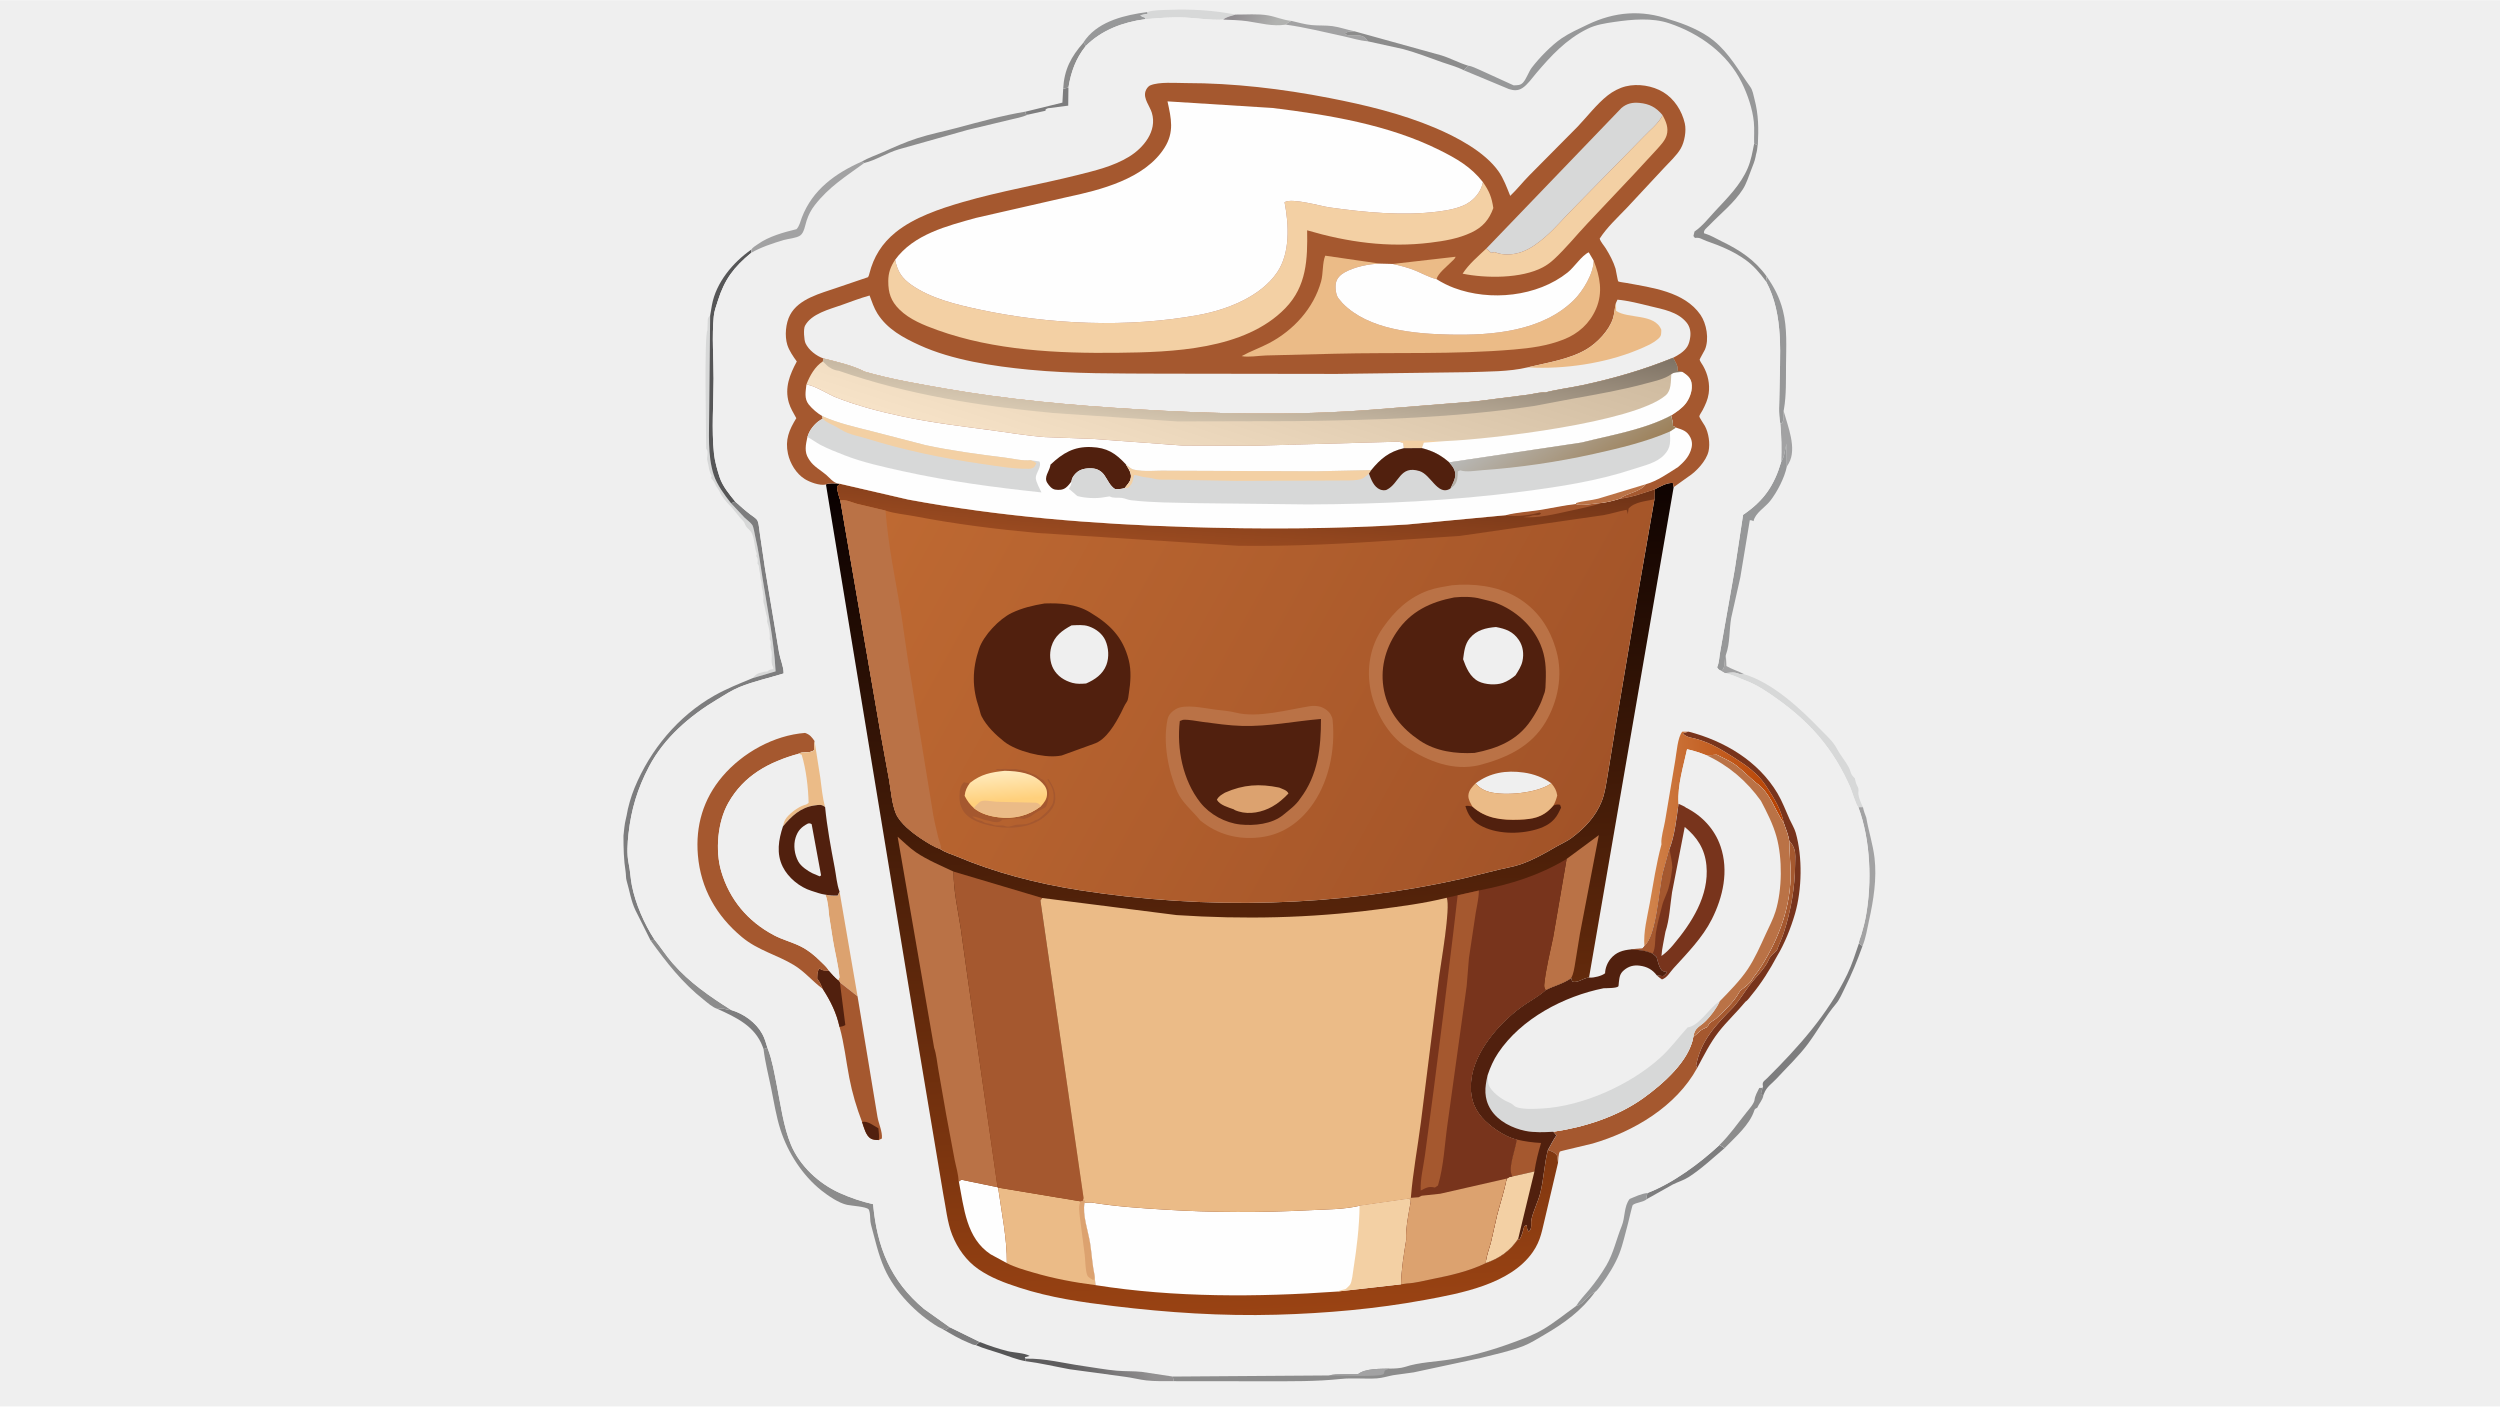 <svg version="1.1" xmlns="http://www.w3.org/2000/svg" style="display: block;" viewBox="0 0 2048 1152" width="1820" height="1024">
<defs>
	<linearGradient id="Gradient1" gradientUnits="userSpaceOnUse" x1="1015.55" y1="6.007" x2="1041.45" y2="23.993">
		<stop class="stop0" offset="0" stop-opacity="1" stop-color="rgb(145,141,145)"/>
		<stop class="stop1" offset="1" stop-opacity="1" stop-color="rgb(177,178,176)"/>
	</linearGradient>
	<linearGradient id="Gradient2" gradientUnits="userSpaceOnUse" x1="886.78" y1="1138.25" x2="931.681" y2="1108.44">
		<stop class="stop0" offset="0" stop-opacity="1" stop-color="rgb(93,92,93)"/>
		<stop class="stop1" offset="1" stop-opacity="1" stop-color="rgb(146,144,145)"/>
	</linearGradient>
	<linearGradient id="Gradient3" gradientUnits="userSpaceOnUse" x1="1460.69" y1="678.464" x2="1339.99" y2="688.342">
		<stop class="stop0" offset="0" stop-opacity="1" stop-color="rgb(184,65,0)"/>
		<stop class="stop1" offset="1" stop-opacity="1" stop-color="rgb(210,135,80)"/>
	</linearGradient>
	<linearGradient id="Gradient4" gradientUnits="userSpaceOnUse" x1="1022.7" y1="380.312" x2="1054.26" y2="1075.94">
		<stop class="stop0" offset="0" stop-opacity="1" stop-color="rgb(8,0,0)"/>
		<stop class="stop1" offset="1" stop-opacity="1" stop-color="rgb(154,67,19)"/>
	</linearGradient>
	<linearGradient id="Gradient5" gradientUnits="userSpaceOnUse" x1="1295.38" y1="682.111" x2="749.79" y2="378.982">
		<stop class="stop0" offset="0" stop-opacity="1" stop-color="rgb(162,83,40)"/>
		<stop class="stop1" offset="1" stop-opacity="1" stop-color="rgb(190,105,50)"/>
	</linearGradient>
	<linearGradient id="Gradient6" gradientUnits="userSpaceOnUse" x1="824.053" y1="655.536" x2="822.102" y2="632.483">
		<stop class="stop0" offset="0" stop-opacity="1" stop-color="rgb(255,208,124)"/>
		<stop class="stop1" offset="1" stop-opacity="1" stop-color="rgb(255,234,187)"/>
	</linearGradient>
	<linearGradient id="Gradient7" gradientUnits="userSpaceOnUse" x1="1022.49" y1="377.575" x2="1017.04" y2="448.465">
		<stop class="stop0" offset="0" stop-opacity="1" stop-color="rgb(110,50,22)"/>
		<stop class="stop1" offset="1" stop-opacity="1" stop-color="rgb(153,74,32)"/>
	</linearGradient>
	<linearGradient id="Gradient8" gradientUnits="userSpaceOnUse" x1="1049.13" y1="207.735" x2="980.811" y2="419.434">
		<stop class="stop0" offset="0" stop-opacity="1" stop-color="rgb(207,187,160)"/>
		<stop class="stop1" offset="1" stop-opacity="1" stop-color="rgb(246,226,199)"/>
	</linearGradient>
	<linearGradient id="Gradient9" gradientUnits="userSpaceOnUse" x1="1031.67" y1="250.436" x2="1018.12" y2="358.164">
		<stop class="stop0" offset="0" stop-opacity="1" stop-color="rgb(126,114,100)"/>
		<stop class="stop1" offset="1" stop-opacity="1" stop-color="rgb(215,200,177)"/>
	</linearGradient>
	<linearGradient id="Gradient10" gradientUnits="userSpaceOnUse" x1="1301.04" y1="400.877" x2="1252.25" y2="331.869">
		<stop class="stop0" offset="0" stop-opacity="1" stop-color="rgb(157,129,90)"/>
		<stop class="stop1" offset="1" stop-opacity="1" stop-color="rgb(185,186,185)"/>
	</linearGradient>
</defs>
<path transform="translate(0,0)" fill="rgb(239,239,239)" d="M -0 -0 L 2048 0 L 2048 1152 L -0 1152 L -0 -0 z"/>
<path transform="translate(0,0)" fill="rgb(162,162,163)" d="M 1409.11 549.032 L 1411.24 548.583 C 1413.33 545.879 1412.53 540.695 1413.59 537.188 L 1413.84 536.368 L 1414.31 545.5 C 1419.04 548.239 1424.34 549.767 1429.16 552.298 C 1425.3 552.652 1424.99 551.723 1421.5 550.938 C 1419.47 550.483 1415.23 551.212 1413.03 551.308 L 1409.11 549.032 z"/>
<path transform="translate(0,0)" fill="rgb(125,125,126)" d="M 777.947 1087.07 L 802.68 1099.2 L 802.683 1099.25 L 799.343 1101.76 C 797.677 1101.84 795.242 1100.54 793.687 1099.92 C 786.182 1096.94 779.067 1092.63 772.106 1088.57 C 773.056 1088.33 773.597 1088.41 774.512 1088.69 L 775.5 1089 L 777.947 1087.07 z"/>
<path transform="translate(0,0)" fill="rgb(140,140,140)" d="M 887.632 34.653 L 889.45 37.562 C 881.285 47.719 877.34 58.783 875.27 71.57 L 870.951 72.653 C 871.775 56.852 877.328 46.395 887.632 34.653 z"/>
<path transform="translate(0,0)" fill="rgb(125,125,126)" d="M 587.803 826.363 C 590.46 826.047 592.295 825.817 594.887 826.693 C 596.231 827.147 597.666 827.193 599.073 827.296 C 609.243 830.301 619.287 837.427 624.471 846.866 C 626.383 850.347 627.498 854.298 628.637 858.088 C 627.522 858.703 626.773 859.162 625.482 859.203 L 624.793 857.311 C 618.427 840.415 603.186 833.378 587.803 826.363 z"/>
<path transform="translate(0,0)" fill="rgb(162,162,163)" d="M 1461.13 336.492 C 1464.5 348.78 1472.29 367.254 1465.36 379.408 L 1463.75 382.066 L 1463.49 363.318 L 1461.65 371.914 C 1461.28 374.271 1460.25 376.123 1459.15 378.21 C 1459.5 367.482 1459.44 357.51 1458.4 346.782 L 1459.78 346.678 C 1461.61 343.606 1461.15 339.968 1461.13 336.492 z"/>
<path transform="translate(0,0)" fill="rgb(151,152,153)" d="M 887.632 34.653 L 887.605 34.48 L 889.618 31.703 C 901.204 16.863 922.024 12.101 939.836 9.728 L 940.253 11.125 L 934.171 12.311 C 934.877 13.427 937.286 14.138 938.531 14.526 L 937.922 15.603 C 920.019 17.986 902.381 24.491 889.45 37.562 L 887.632 34.653 z"/>
<path transform="translate(0,0)" fill="rgb(125,125,126)" d="M 1408.7 937.756 L 1412.84 940.354 C 1403.52 948.272 1393.65 957.538 1383.35 964.128 C 1379.26 966.749 1374.79 967.979 1370.5 970.122 L 1349.23 982.047 C 1348.74 980.43 1349.19 978.835 1349.47 977.209 C 1370.28 969.259 1392.45 952.908 1408.7 937.756 z"/>
<path transform="translate(0,0)" fill="rgb(140,140,140)" d="M 536.149 769.544 C 541.274 775.826 545.612 782.737 550.948 788.85 C 564.894 804.825 581.308 816.04 599.073 827.296 C 597.666 827.193 596.231 827.147 594.887 826.693 C 592.295 825.817 590.46 826.047 587.803 826.363 C 583.561 825.052 579.861 821.514 576.402 818.784 C 558.915 804.981 545.971 788.325 533.033 770.414 L 536.149 769.544 z"/>
<path transform="translate(0,0)" fill="rgb(215,216,216)" d="M 939.836 9.728 C 945.092 7.951 952.049 8.125 957.573 7.926 C 976.257 7.255 993.801 8.213 1012.2 11.805 C 1009.12 12.774 1004.36 13.671 1002.06 15.921 C 991.46 16.504 980.82 14.642 970.233 14.172 C 959.469 13.694 948.648 14.744 937.922 15.603 L 938.531 14.526 C 937.286 14.138 934.877 13.427 934.171 12.311 L 940.253 11.125 L 939.836 9.728 z"/>
<path transform="translate(0,0)" fill="rgb(162,162,163)" d="M 1522.36 661.092 L 1526.13 661.055 C 1526.71 664.048 1527.79 666.818 1528.85 669.667 C 1530.7 680.547 1534.33 691.646 1535.6 702.506 C 1537.62 719.688 1534.78 737.403 1531.09 754.023 C 1529.49 761.223 1528.57 768.067 1525.7 774.992 L 1522.83 772.675 C 1522.7 770.513 1524.1 767.88 1524.72 765.782 C 1526.13 760.973 1527.5 756.001 1528.42 751.077 C 1533.65 722.986 1532.4 687.955 1522.36 661.092 z"/>
<path transform="translate(0,0)" fill="rgb(151,152,153)" d="M 1447.22 226.285 C 1453.47 235.192 1457.88 243.712 1460.58 254.326 C 1464.24 268.767 1463.21 284.377 1463.1 299.176 C 1463 310.854 1463.41 323.489 1461.42 335.001 L 1461.13 336.492 C 1461.15 339.968 1461.61 343.606 1459.78 346.678 L 1458.4 346.782 C 1456.82 338.239 1457.61 331.061 1457.69 322.486 C 1457.97 291.85 1461.75 257.892 1446.64 230.263 L 1447.22 226.285 z"/>
<path transform="translate(0,0)" fill="rgb(215,216,216)" d="M 581.749 258.377 L 580.963 337.637 C 580.992 354.469 579.453 372.692 584.685 388.917 C 587.254 396.886 593.683 405.571 598.883 412.136 L 610.025 424.015 C 611.734 425.679 615.054 428.038 616.269 429.967 C 617.397 431.757 618.051 436.696 618.582 438.897 C 621.373 450.452 622.926 462.28 624.757 474 C 628.703 499.255 634.03 524.23 635.375 549.836 L 616.648 555.358 C 618.405 553.406 619.687 551.763 622.366 551.141 L 623.005 551.005 C 624.651 550.524 626.162 549.977 627.909 549.971 L 628.5 550 C 630.052 548.638 630.854 548.302 632.914 548.059 L 633.5 548 C 633.51 545.946 632.954 546.104 632.51 544.5 C 631.343 540.285 633.165 535.958 631.51 531.5 C 630.503 528.787 632.45 526.41 630.51 523.5 C 630.966 518.662 629.943 513.845 628.51 509.5 C 628.199 508.557 628.821 506.943 628.51 506 C 627.169 501.936 626.752 497.445 625.51 493.5 C 624.985 491.832 625.813 489.398 625.258 487.475 C 624.953 486.42 625 487.117 624.996 486.17 C 624.99 484.75 624.757 483.201 624.301 481.854 C 623.515 479.536 624.342 477.663 623.518 475.403 C 623.224 474.597 622.977 474.128 622.974 473.255 C 622.965 470.478 622.011 467.771 621.755 465 C 621.643 463.784 621.698 463.179 620.995 462.125 L 620.51 461.5 C 620.739 459.627 621.111 457.799 619.995 456.125 L 619.51 455.5 L 620 453.5 C 617.698 448.21 618.383 440.739 615.51 436 C 614.303 434.01 612.313 432.761 611.067 430.872 C 610.321 429.739 609.946 427.901 609.089 427.045 C 604.799 422.754 601.374 417.235 596.995 412.988 C 594.706 410.769 590.882 405.997 589.727 403.079 C 588.756 400.628 586.576 398.753 585.726 396.185 C 585.139 394.413 583.679 392.936 582.51 391.5 L 583 389.5 C 580.739 386.465 580.672 381.162 579.51 377.5 C 578.56 374.504 580.925 369.915 578.51 367.5 C 578.51 355.377 576.788 274.592 579.5 270.51 L 579.796 261.5 C 579.987 260.044 580.62 259.284 581.749 258.377 z"/>
<path transform="translate(0,0)" fill="rgb(86,86,87)" d="M 581.749 258.377 L 583.209 249.789 C 586.552 231.315 600.422 214.802 615.42 204.36 L 615.389 206.984 C 601.108 218.764 593.539 228.755 588.012 246.39 C 586.709 250.548 585.153 254.528 584.725 258.911 C 583.104 275.501 584.594 293.338 584.576 310.1 C 584.556 330.088 582.832 351.595 584.882 371.405 C 585.523 377.604 587.543 384.742 589.472 390.674 C 591.879 398.08 597.454 404.79 602.328 410.749 L 598.883 412.136 C 593.683 405.571 587.254 396.886 584.685 388.917 C 579.453 372.692 580.992 354.469 580.963 337.637 L 581.749 258.377 z"/>
<path transform="translate(0,0)" fill="rgb(215,216,216)" d="M 1413.03 551.308 C 1415.23 551.212 1419.47 550.483 1421.5 550.938 C 1424.99 551.723 1425.3 552.652 1429.16 552.298 C 1452.29 559.355 1474.8 580.283 1491.29 597.393 C 1496.26 602.55 1501.43 606.873 1504.83 613.286 C 1507.6 618.503 1511.48 622.929 1514.26 628 C 1516.59 632.239 1515.44 633.706 1519.51 637.5 L 1519.71 638.56 C 1520.14 640.724 1520.75 642.482 1521.83 644.404 C 1523.03 646.56 1522.14 648.272 1522.38 650.5 C 1522.7 653.419 1524.76 658.496 1526.13 661.055 L 1522.36 661.092 C 1520.55 659.796 1516.89 647.395 1515.84 645 C 1502.26 614.036 1483.64 592.253 1456.27 572.702 C 1448.49 567.143 1439.81 561.117 1430.84 557.733 C 1424.49 555.335 1419.88 552.707 1413.03 551.308 z"/>
<path transform="translate(0,0)" fill="rgb(151,152,153)" d="M 1459.15 378.21 C 1460.25 376.123 1461.28 374.271 1461.65 371.914 L 1463.49 363.318 L 1463.75 382.066 C 1461.97 391.145 1455.8 403.037 1450.04 410.337 C 1445.93 415.544 1437.81 420.166 1436.5 426.788 L 1435.75 426.435 C 1434.82 426.043 1434.39 426.012 1433.42 426.083 L 1425.67 472.835 L 1418.2 506.037 C 1416.49 515.892 1417.3 526.917 1413.84 536.368 L 1413.59 537.188 C 1412.53 540.695 1413.33 545.879 1411.24 548.583 L 1409.11 549.032 C 1407.81 548.352 1407.39 547.74 1406.62 546.5 C 1408.52 542.489 1408.37 537.519 1409.3 533.17 L 1421.16 466.007 L 1427.93 421.608 C 1444.9 410.114 1453.42 397.649 1459.15 378.21 z"/>
<path transform="translate(0,0)" fill="rgb(140,140,140)" d="M 628.637 858.088 L 629.031 859.104 C 632.694 868.663 634.296 878.66 636.29 888.642 C 639.395 904.195 641.843 923.02 647.972 937.652 C 655.224 954.964 670.77 969.421 687.811 977.095 C 696.66 981.08 705.779 984.178 715.239 986.317 C 718.451 1021.46 729.369 1048.96 756.951 1072.12 L 777.947 1087.07 L 775.5 1089 L 774.512 1088.69 C 773.597 1088.41 773.056 1088.33 772.106 1088.57 L 768.5 1086.8 C 750.798 1076.28 732.905 1057.87 724.55 1039.03 C 719.418 1027.46 716.849 1015.23 713.526 1003.12 C 712.631 999.859 713.068 996.744 712.51 993.5 C 712.408 992.907 711.978 990.964 711.51 990.5 C 709.258 988.265 697.461 987.64 693.961 986.881 C 687.052 985.382 678.463 979.48 673 975.166 C 657.474 962.908 645.331 944.044 639.34 925.287 C 635.819 914.262 634 902.486 631.691 891.146 C 629.476 880.275 626.818 870.316 625.482 859.203 C 626.773 859.162 627.522 858.703 628.637 858.088 z"/>
<path transform="translate(0,0)" fill="rgb(125,125,126)" d="M 602.328 410.749 C 606.27 414.313 610.191 417.881 614.421 421.105 C 616.237 422.49 619.787 424.549 620.655 426.606 C 621.737 429.168 621.917 433.708 622.402 436.533 L 626.753 466.005 L 638.185 534.314 C 639.059 539.498 641.897 545.911 641.922 550.992 L 641.881 551.578 C 630.012 555.252 617.243 558.036 605.774 562.727 C 599.427 565.324 593.45 569.281 587.583 572.8 C 565.114 586.28 544.173 604.178 531.749 627.751 C 522.279 645.719 517.082 662.823 514.854 683.008 C 514.04 690.385 513.406 699.845 514.983 707.097 C 516.254 712.938 516.463 719.222 517.622 725.16 C 520.531 740.065 527.824 756.873 536.149 769.544 L 533.033 770.414 L 520.542 745.5 C 516.853 737.755 515.737 729.433 513.334 721.375 C 512.587 718.871 512.92 716.513 512.51 714 C 510.936 704.354 510.752 694.369 510.739 684.548 C 511.247 680.11 511.562 675.166 512.67 670.849 L 513.282 668.176 C 514.384 661.025 517.045 652.052 519.803 645.347 C 532.672 614.061 555.529 586.429 585.217 569.661 C 595.162 564.044 606.114 559.708 616.648 555.358 L 635.375 549.836 C 634.03 524.23 628.703 499.255 624.757 474 C 622.926 462.28 621.373 450.452 618.582 438.897 C 618.051 436.696 617.397 431.757 616.269 429.967 C 615.054 428.038 611.734 425.679 610.025 424.015 L 598.883 412.136 L 602.328 410.749 z"/>
<path transform="translate(0,0)" fill="rgb(239,239,239)" d="M 1202.95 53.729 C 1205.76 53.994 1209.37 55.967 1212.03 57.027 L 1240 69.791 C 1242.98 69.611 1245.35 69.953 1247.6 67.57 C 1250.47 64.536 1252.17 58.769 1254.92 55.173 C 1260.96 47.268 1271.07 36.812 1279.27 31.258 C 1285.81 26.827 1293.4 23.442 1300.53 20.031 C 1322.7 9.42 1344.74 7.658 1367.9 15.87 C 1380.13 19.453 1393.99 25.084 1403.92 33.18 C 1416.75 43.645 1424.35 57.817 1433.8 70.967 C 1435.9 73.889 1436.34 77.589 1437.25 81 C 1440.68 93.901 1440.69 105.388 1440.03 118.654 L 1439.85 118.835 C 1439.59 121.622 1439.31 123.828 1438.49 126.5 L 1438.2 128.154 C 1437.59 131.81 1435.73 135.908 1434.42 139.419 C 1432.59 144.283 1430.55 150.498 1427.79 154.836 C 1420.49 166.283 1409.46 174.786 1400.21 184.471 C 1398.45 186.307 1395.12 188.568 1396 191.002 L 1396.94 191.281 C 1401.75 192.74 1405.76 195.3 1410.23 197.466 C 1425.1 204.662 1437.42 212.629 1447.22 226.285 L 1446.64 230.263 C 1461.75 257.892 1457.97 291.85 1457.69 322.486 C 1457.61 331.061 1456.82 338.239 1458.4 346.782 C 1459.44 357.51 1459.5 367.482 1459.15 378.21 C 1453.42 397.649 1444.9 410.114 1427.93 421.608 L 1421.16 466.007 L 1409.3 533.17 C 1408.37 537.519 1408.52 542.489 1406.62 546.5 C 1407.39 547.74 1407.81 548.352 1409.11 549.032 L 1413.03 551.308 C 1419.88 552.707 1424.49 555.335 1430.84 557.733 C 1439.81 561.117 1448.49 567.143 1456.27 572.702 C 1483.64 592.253 1502.26 614.036 1515.84 645 C 1516.89 647.395 1520.55 659.796 1522.36 661.092 C 1532.4 687.955 1533.65 722.986 1528.42 751.077 C 1527.5 756.001 1526.13 760.973 1524.72 765.782 C 1524.1 767.88 1522.7 770.513 1522.83 772.675 L 1525.7 774.992 C 1521.51 786.732 1516.98 797.846 1511.39 809 C 1509.19 813.387 1507.2 818.452 1504.03 822.205 C 1495.43 832.365 1488.83 844.571 1480.86 855.25 C 1473.43 865.195 1463.85 874.238 1455.42 883.395 C 1451.46 887.704 1447.26 890.005 1445.07 895.775 L 1444.74 896.562 L 1444.57 897.044 C 1444.12 900.802 1441.04 903.804 1439.5 907.347 C 1438.32 908.009 1437.6 908.062 1437.17 909.4 C 1433.32 921.474 1421.37 931.453 1412.84 940.354 L 1408.7 937.756 C 1392.45 952.908 1370.28 969.259 1349.47 977.209 C 1349.19 978.835 1348.74 980.43 1349.23 982.047 L 1348.85 982.373 C 1345.67 984.927 1340.19 984.837 1337.56 987.013 C 1337.08 987.408 1334.25 999.998 1333.73 1001.85 C 1331.45 1009.99 1329.64 1018.86 1326.59 1026.73 C 1323.13 1035.66 1317.05 1045.27 1311.35 1052.94 C 1310.76 1053.74 1307.6 1058 1306.76 1058.09 C 1295.81 1073.46 1281.23 1083.95 1265.19 1093.25 C 1259.75 1096.41 1254.11 1100.07 1248.26 1102.4 C 1237.21 1106.78 1224.51 1109.38 1213 1112.32 L 1158 1124.12 L 1141.31 1126.42 C 1136.81 1127.25 1132.62 1128.71 1128 1129.02 C 1118.28 1129.66 1108.1 1128.47 1098.5 1129.49 C 1078.03 1131.67 1057.3 1131.37 1036.62 1131.39 L 961.536 1131.31 C 954.112 1131.28 946.431 1131.51 939.05 1130.69 C 933.116 1130.03 927.389 1128.42 921.474 1127.7 L 876.319 1121.56 C 864.176 1119.36 852.416 1116.49 840.127 1114.93 C 833.042 1113.65 826.296 1110.9 819.509 1108.62 C 812.664 1106.31 806.011 1104.67 799.343 1101.76 L 802.683 1099.25 L 802.68 1099.2 L 777.947 1087.07 L 756.951 1072.12 C 729.369 1048.96 718.451 1021.46 715.239 986.317 C 705.779 984.178 696.66 981.08 687.811 977.095 C 670.77 969.421 655.224 954.964 647.972 937.652 C 641.843 923.02 639.395 904.195 636.29 888.642 C 634.296 878.66 632.694 868.663 629.031 859.104 L 628.637 858.088 C 627.498 854.298 626.383 850.347 624.471 846.866 C 619.287 837.427 609.243 830.301 599.073 827.296 C 581.308 816.04 564.894 804.825 550.948 788.85 C 545.612 782.737 541.274 775.826 536.149 769.544 C 527.824 756.873 520.531 740.065 517.622 725.16 C 516.463 719.222 516.254 712.938 514.983 707.097 C 513.406 699.845 514.04 690.385 514.854 683.008 C 517.082 662.823 522.279 645.719 531.749 627.751 C 544.173 604.178 565.114 586.28 587.583 572.8 C 593.45 569.281 599.427 565.324 605.774 562.727 C 617.243 558.036 630.012 555.252 641.881 551.578 L 641.922 550.992 C 641.897 545.911 639.059 539.498 638.185 534.314 L 626.753 466.005 L 622.402 436.533 C 621.917 433.708 621.737 429.168 620.655 426.606 C 619.787 424.549 616.237 422.49 614.421 421.105 C 610.191 417.881 606.27 414.313 602.328 410.749 C 597.454 404.79 591.879 398.08 589.472 390.674 C 587.543 384.742 585.523 377.604 584.882 371.405 C 582.832 351.595 584.556 330.088 584.576 310.1 C 584.594 293.338 583.104 275.501 584.725 258.911 C 585.153 254.528 586.709 250.548 588.012 246.39 C 593.539 228.755 601.108 218.764 615.389 206.984 L 615.42 204.36 C 616.515 202.572 619.183 201.059 620.911 199.835 C 629.898 193.466 641.857 190.19 652.488 187.598 C 654.826 185.277 655.716 181.088 656.9 178 C 665.636 155.22 684.381 141.791 706.022 132.185 C 711.406 129.131 717.339 127.12 723 124.611 C 732.527 120.388 741.578 116.252 751.54 113.052 C 762.056 109.675 772.662 107.609 783.284 104.782 C 802.397 99.696 820.996 94.483 840.523 91.224 L 870.317 83.926 L 870.951 72.653 L 875.27 71.57 C 877.34 58.783 881.285 47.719 889.45 37.562 C 902.381 24.491 920.019 17.986 937.922 15.603 C 948.648 14.744 959.469 13.694 970.233 14.172 C 980.82 14.642 991.46 16.504 1002.06 15.921 C 1004.36 13.671 1009.12 12.774 1012.2 11.805 C 1020.69 11.874 1030.47 11 1038.82 12.465 C 1045.4 13.62 1051.18 16.346 1057.89 16.965 C 1063.24 18.211 1069 19.888 1074.46 20.408 C 1080.11 20.946 1085.9 20.504 1091.5 21.259 C 1097.45 22.06 1103.72 24.322 1109.72 25.524 L 1180.87 45.253 C 1188.42 47.601 1195.35 51.485 1202.95 53.729 z"/>
<path transform="translate(0,0)" fill="rgb(125,125,126)" d="M 870.951 72.653 L 875.27 71.57 L 875.078 86.402 L 859.897 88.365 C 858.38 88.432 857.73 88.718 856.5 89.592 L 856.5 90.585 L 841.831 93.838 L 839.672 92.512 L 840.523 91.224 L 870.317 83.926 L 870.951 72.653 z"/>
<path transform="translate(0,0)" fill="rgb(86,86,87)" d="M 799.343 1101.76 L 802.683 1099.25 C 810.137 1102.2 817.572 1104.7 825.341 1106.69 C 830.163 1107.92 839.488 1108.15 843.5 1110.65 L 839.523 1111.65 L 840.091 1112.88 L 840.127 1114.93 C 833.042 1113.65 826.296 1110.9 819.509 1108.62 C 812.664 1106.31 806.011 1104.67 799.343 1101.76 z"/>
<path transform="translate(0,0)" fill="rgb(162,162,163)" d="M 1057.89 16.965 C 1063.24 18.211 1069 19.888 1074.46 20.408 C 1080.11 20.946 1085.9 20.504 1091.5 21.259 C 1097.45 22.06 1103.72 24.322 1109.72 25.524 C 1106.25 25.724 1104.26 25.267 1101.51 27.5 C 1107.51 31.485 1115.75 25.051 1120.46 33.695 C 1113.68 33.168 1107.38 31.03 1100.77 29.614 C 1084.96 26.226 1069.32 22.241 1053.33 20.047 C 1054.74 18.471 1055.97 17.82 1057.89 16.965 z"/>
<path transform="translate(0,0)" fill="url(#Gradient1)" d="M 1012.2 11.805 C 1020.69 11.874 1030.47 11 1038.82 12.465 C 1045.4 13.62 1051.18 16.346 1057.89 16.965 C 1055.97 17.82 1054.74 18.471 1053.33 20.047 C 1042.4 21.734 1032.67 18.819 1022.03 17.261 C 1015.46 16.299 1008.68 16.209 1002.06 15.921 C 1004.36 13.671 1009.12 12.774 1012.2 11.805 z"/>
<path transform="translate(0,0)" fill="rgb(140,140,140)" d="M 1408.7 937.756 C 1417.27 929.329 1423.31 920.341 1430.72 911.139 C 1432.64 908.754 1437.07 903.802 1437.34 900.816 C 1437.61 897.767 1439.79 893.892 1441.18 891.115 L 1443.92 890.991 C 1443.29 892.852 1442.82 894.57 1442.53 896.513 L 1444.57 897.044 C 1444.12 900.802 1441.04 903.804 1439.5 907.347 C 1438.32 908.009 1437.6 908.062 1437.17 909.4 C 1433.32 921.474 1421.37 931.453 1412.84 940.354 L 1408.7 937.756 z"/>
<path transform="translate(0,0)" fill="rgb(140,140,140)" d="M 1120.46 33.695 C 1115.75 25.051 1107.51 31.485 1101.51 27.5 C 1104.26 25.267 1106.25 25.724 1109.72 25.524 L 1180.87 45.253 C 1188.42 47.601 1195.35 51.485 1202.95 53.729 L 1199.01 57.357 C 1193.5 54.488 1187.31 52.972 1181.47 50.879 C 1170.94 47.11 1160.24 42.993 1149.45 40.072 L 1120.46 33.695 z"/>
<path transform="translate(0,0)" fill="rgb(151,152,153)" d="M 1291.1 1069.8 C 1293.98 1065.04 1298.25 1060.8 1301.8 1056.48 C 1306.94 1050.23 1311.77 1043.52 1315.88 1036.54 C 1321.81 1026.45 1324.13 1014.95 1328.48 1004.3 C 1331.49 996.928 1330.17 988.293 1335 982.045 C 1339.65 980.141 1344.44 977.738 1349.47 977.209 C 1349.19 978.835 1348.74 980.43 1349.23 982.047 L 1348.85 982.373 C 1345.67 984.927 1340.19 984.837 1337.56 987.013 C 1337.08 987.408 1334.25 999.998 1333.73 1001.85 C 1331.45 1009.99 1329.64 1018.86 1326.59 1026.73 C 1323.13 1035.66 1317.05 1045.27 1311.35 1052.94 C 1310.76 1053.74 1307.6 1058 1306.76 1058.09 C 1300.46 1060.72 1297.73 1068.12 1291.1 1069.8 z"/>
<path transform="translate(0,0)" fill="url(#Gradient2)" d="M 840.091 1112.88 C 855.966 1112.48 871.974 1116.76 887.721 1118.95 C 896.734 1120.2 905.97 1121.98 915 1122.75 C 921.77 1123.33 928.648 1122.96 935.39 1123.7 L 960.692 1127.54 L 961.536 1131.31 C 954.112 1131.28 946.431 1131.51 939.05 1130.69 C 933.116 1130.03 927.389 1128.42 921.474 1127.7 L 876.319 1121.56 C 864.176 1119.36 852.416 1116.49 840.127 1114.93 L 840.091 1112.88 z"/>
<path transform="translate(0,0)" fill="rgb(140,140,140)" d="M 706.022 132.185 C 711.406 129.131 717.339 127.12 723 124.611 C 732.527 120.388 741.578 116.252 751.54 113.052 C 762.056 109.675 772.662 107.609 783.284 104.782 C 802.397 99.696 820.996 94.483 840.523 91.224 L 839.672 92.512 L 841.831 93.838 C 837.047 96.053 832.5 96.645 827.5 97.927 L 792.634 106.293 L 736.246 122.198 C 726.555 125.041 717.676 131.045 707.977 133.395 L 706.022 132.185 z"/>
<path transform="translate(0,0)" fill="rgb(162,162,163)" d="M 615.42 204.36 C 616.515 202.572 619.183 201.059 620.911 199.835 C 629.898 193.466 641.857 190.19 652.488 187.598 C 654.826 185.277 655.716 181.088 656.9 178 C 665.636 155.22 684.381 141.791 706.022 132.185 L 707.977 133.395 L 707.351 133.857 C 692.473 144.697 679.131 152.949 667.5 167.857 C 664.422 171.802 662.368 175.812 660.795 180.556 C 659.625 184.086 658.777 190.555 655.5 192.809 C 652.349 194.977 645.82 195.373 641.999 196.5 C 633.483 199.013 623.015 202.478 615.389 206.984 L 615.42 204.36 z"/>
<path transform="translate(0,0)" fill="rgb(125,125,126)" d="M 1522.83 772.675 L 1525.7 774.992 C 1521.51 786.732 1516.98 797.846 1511.39 809 C 1509.19 813.387 1507.2 818.452 1504.03 822.205 C 1495.43 832.365 1488.83 844.571 1480.86 855.25 C 1473.43 865.195 1463.85 874.238 1455.42 883.395 C 1451.46 887.704 1447.26 890.005 1445.07 895.775 L 1444.74 896.562 L 1444.57 897.044 L 1442.53 896.513 C 1442.82 894.57 1443.29 892.852 1443.92 890.991 L 1444.24 889.978 C 1443.39 885.993 1444.89 885.853 1447.58 883.183 C 1473.21 857.721 1497.58 830.61 1513.4 797.743 C 1517.25 789.757 1519.96 781.057 1522.83 772.675 z"/>
<path transform="translate(0,0)" fill="rgb(140,140,140)" d="M 1436.99 117.478 L 1439.85 118.835 C 1439.59 121.622 1439.31 123.828 1438.49 126.5 L 1438.2 128.154 C 1437.59 131.81 1435.73 135.908 1434.42 139.419 C 1432.59 144.283 1430.55 150.498 1427.79 154.836 C 1420.49 166.283 1409.46 174.786 1400.21 184.471 C 1398.45 186.307 1395.12 188.568 1396 191.002 L 1396.94 191.281 C 1401.75 192.74 1405.76 195.3 1410.23 197.466 C 1425.1 204.662 1437.42 212.629 1447.22 226.285 L 1446.64 230.263 C 1441.99 223.877 1436.52 217.466 1430.08 212.835 C 1420.17 205.705 1409.38 201.274 1398.01 197.316 C 1394.2 195.989 1392.66 194.124 1388.5 194.783 L 1387.26 193.211 L 1388.15 189.5 L 1388.62 189.192 C 1394.63 185.078 1400.07 178.133 1405.03 172.8 C 1415.12 161.944 1425.88 151.404 1431.78 137.514 C 1434.45 131.251 1435.71 124.147 1436.99 117.478 z"/>
<path transform="translate(0,0)" fill="rgb(220,162,111)" d="M 687.75 730.252 L 702.506 816.043 L 688.044 804.655 L 686.67 802.81 L 687.706 800.481 C 686.684 789.952 683.979 780.09 682.278 769.722 L 679.233 750.237 C 678.545 744.277 678.448 738.4 676.143 732.773 C 679.625 733.411 682.669 733.714 686.207 733.5 L 687.75 730.252 z"/>
<path transform="translate(0,0)" fill="rgb(151,152,153)" d="M 1202.95 53.729 C 1205.76 53.994 1209.37 55.967 1212.03 57.027 L 1240 69.791 C 1242.98 69.611 1245.35 69.953 1247.6 67.57 C 1250.47 64.536 1252.17 58.769 1254.92 55.173 C 1260.96 47.268 1271.07 36.812 1279.27 31.258 C 1285.81 26.827 1293.4 23.442 1300.53 20.031 C 1322.7 9.42 1344.74 7.658 1367.9 15.87 C 1380.13 19.453 1393.99 25.084 1403.92 33.18 C 1416.75 43.645 1424.35 57.817 1433.8 70.967 C 1435.9 73.889 1436.34 77.589 1437.25 81 C 1440.68 93.901 1440.69 105.388 1440.03 118.654 L 1439.85 118.835 L 1436.99 117.478 C 1436.79 111.622 1437.33 105.674 1436.75 99.846 C 1435.69 89.03 1431.6 77.159 1426.81 67.442 C 1415.01 43.543 1392.21 27.276 1367.52 18.971 C 1353.54 14.226 1337 15.726 1322.59 17.821 C 1314.79 18.954 1307.31 20.071 1300.19 23.616 C 1282.84 32.26 1270.76 45.391 1258.44 59.876 C 1255.19 63.699 1251.28 69.396 1247.02 72.057 C 1243.36 74.348 1239.89 74.057 1236.01 72.785 L 1199.01 57.357 L 1202.95 53.729 z"/>
<path transform="translate(0,0)" fill="rgb(120,52,28)" d="M 1383.26 599.213 C 1412.51 606.797 1440.37 623.208 1456.19 649.872 C 1460.06 656.394 1462.88 664.026 1466 670.953 C 1467.68 674.68 1469.97 678.224 1471.09 682.18 C 1476.72 701.985 1476.18 728.68 1470.46 748.407 C 1467.13 759.861 1461.91 772.994 1455.75 783.15 C 1449.88 794.143 1443.07 805.095 1435.11 814.7 C 1433.85 816.219 1431.62 819.495 1430 820.331 C 1422.97 828.87 1414.74 836.462 1407.95 845.157 C 1400.96 854.101 1395.7 864.753 1390.33 874.728 L 1389.44 872.948 C 1393.11 852.23 1405.89 839.267 1420.06 824.809 C 1425.32 818.91 1429.15 812.218 1433.96 805.995 C 1438.44 800.195 1446.28 792.677 1448.99 785.995 C 1450.21 783.012 1453.3 780.627 1455.64 778.352 C 1457.3 773.507 1459.65 768.885 1461.23 764.046 C 1467.1 746.085 1470.48 726.76 1470.57 707.875 C 1470.59 703.973 1471.18 698.803 1469.77 695.176 L 1469.49 694.5 C 1468.6 692.01 1467.48 690.631 1465.74 688.65 C 1464.95 683.69 1462.96 678.885 1461.29 674.161 C 1459.27 663.16 1452.6 652.485 1446.37 643.16 C 1439.73 633.215 1430.55 626.913 1420.71 620.601 C 1408.42 612.719 1398.25 606.624 1383.76 603.827 C 1381.71 602.947 1379.91 602.401 1378.62 600.5 L 1383.26 599.213 z"/>
<path transform="translate(0,0)" fill="rgb(140,140,140)" d="M 1291.1 1069.8 C 1297.73 1068.12 1300.46 1060.72 1306.76 1058.09 C 1295.81 1073.46 1281.23 1083.95 1265.19 1093.25 C 1259.75 1096.41 1254.11 1100.07 1248.26 1102.4 C 1237.21 1106.78 1224.51 1109.38 1213 1112.32 L 1158 1124.12 L 1141.31 1126.42 C 1136.81 1127.25 1132.62 1128.71 1128 1129.02 C 1118.28 1129.66 1108.1 1128.47 1098.5 1129.49 C 1078.03 1131.67 1057.3 1131.37 1036.62 1131.39 L 961.536 1131.31 L 960.692 1127.54 L 1088.47 1126.63 C 1095.82 1124.99 1104.92 1125.72 1112.5 1125.55 C 1118.53 1120.75 1130.82 1121.25 1138.31 1121.02 C 1141.98 1121.02 1147.54 1120.79 1151.01 1119.62 C 1162.48 1115.74 1176.76 1115.42 1188.86 1113.38 C 1206.54 1110.4 1222.46 1105.9 1239.23 1099.72 C 1247.94 1096.51 1256.27 1093.52 1264.29 1088.76 C 1273.66 1083.2 1282.22 1076.11 1291.1 1069.8 z"/>
<path transform="translate(0,0)" fill="rgb(162,162,163)" d="M 1088.47 1126.63 C 1095.82 1124.99 1104.92 1125.72 1112.5 1125.55 C 1118.53 1120.75 1130.82 1121.25 1138.31 1121.02 C 1137.44 1121.4 1135.14 1122.1 1134.5 1122.68 C 1133.97 1123.16 1133.89 1125.05 1133.35 1125.5 C 1130.21 1128.19 1095.48 1126.48 1088.47 1126.63 z"/>
<path transform="translate(0,0)" fill="url(#Gradient3)" d="M 1361.1 691.461 L 1361.02 691.018 C 1360.57 685.852 1363.15 677.823 1364.01 672.479 L 1372.42 622.452 C 1373.44 616.653 1374.34 603.563 1378.14 599.228 L 1383.26 599.213 L 1378.62 600.5 C 1379.91 602.401 1381.71 602.947 1383.76 603.827 C 1398.25 606.624 1408.42 612.719 1420.71 620.601 C 1430.55 626.913 1439.73 633.215 1446.37 643.16 C 1452.6 652.485 1459.27 663.16 1461.29 674.161 C 1453.58 662.95 1450.3 649.406 1438.59 641.163 C 1433.09 636.671 1428.11 631.427 1422.5 627.093 C 1418.11 623.7 1411.43 620.737 1406.39 618.166 L 1398 618.607 C 1392.69 616.571 1387.63 614.795 1382.04 613.635 C 1379.01 627.697 1374.18 643.083 1375.02 657.525 L 1375.05 658.346 C 1373.42 670.124 1371.99 684.123 1367.7 695.218 L 1362.31 714.966 C 1359.1 728.33 1357.29 766.656 1347.11 775.081 C 1346.11 763.52 1349.44 751.07 1351.5 739.716 C 1354.43 723.542 1356.82 707.371 1361.1 691.461 z"/>
<path transform="translate(0,0)" fill="rgb(165,88,47)" d="M 673.952 809.875 C 672.832 807.043 671.744 804.59 669.949 802.113 L 669.5 801.51 C 669.734 798.492 669.399 795.828 671.212 793.349 C 674.303 795.265 675.498 795.051 679.019 794.99 C 681.447 797.804 683.856 800.377 686.67 802.81 L 688.044 804.655 L 702.506 816.043 L 718.803 914.682 C 719.771 920.453 722.968 926.782 722.459 932.531 L 719.871 933.787 C 717.945 933.811 715.284 933.589 713.558 932.685 C 709.383 930.498 707.635 923.215 706.209 918.992 C 701.645 907.066 698.174 895.385 695.748 882.847 C 693.065 868.979 691.602 854.751 687.76 841.148 C 685.202 829.438 680.407 819.873 673.952 809.875 z"/>
<path transform="translate(0,0)" fill="rgb(81,32,14)" d="M 706.209 918.992 C 710.679 917.802 715.511 921.96 719.584 924.154 C 719.814 927.235 720.45 930.746 719.871 933.787 C 717.945 933.811 715.284 933.589 713.558 932.685 C 709.383 930.498 707.635 923.215 706.209 918.992 z"/>
<path transform="translate(0,0)" fill="rgb(81,32,14)" d="M 673.952 809.875 C 672.832 807.043 671.744 804.59 669.949 802.113 L 669.5 801.51 C 669.734 798.492 669.399 795.828 671.212 793.349 C 674.303 795.265 675.498 795.051 679.019 794.99 C 681.447 797.804 683.856 800.377 686.67 802.81 L 688.044 804.655 L 692.5 839.579 C 690.927 840.533 689.559 840.817 687.76 841.148 C 685.202 829.438 680.407 819.873 673.952 809.875 z"/>
<path transform="translate(0,0)" fill="rgb(165,88,47)" d="M 1465.74 688.65 C 1467.48 690.631 1468.6 692.01 1469.49 694.5 L 1469.77 695.176 C 1471.18 698.803 1470.59 703.973 1470.57 707.875 C 1470.48 726.76 1467.1 746.085 1461.23 764.046 C 1459.65 768.885 1457.3 773.507 1455.64 778.352 C 1453.3 780.627 1450.21 783.012 1448.99 785.995 C 1446.28 792.677 1438.44 800.195 1433.96 805.995 C 1429.15 812.218 1425.32 818.91 1420.06 824.809 C 1405.89 839.267 1393.11 852.23 1389.44 872.948 L 1390.33 874.728 C 1373.05 906.345 1338.34 926.815 1304.67 936.652 C 1301.7 937.52 1278.09 942.822 1277.85 943.221 C 1276.52 945.385 1276.61 949.828 1276.34 952.381 L 1275.54 946.5 C 1273.77 943.736 1270.96 943.03 1268.03 941.894 C 1270.31 937.844 1272.28 933.812 1274.97 930 L 1272.47 926.987 C 1297.99 923.264 1325.27 914.494 1346.38 899.273 C 1361.97 888.034 1383.9 869.128 1387.18 849.183 C 1388.6 848.044 1390.09 846.944 1391.34 845.621 C 1393.54 843.295 1396.12 842.265 1398.99 840.995 C 1399.65 837.325 1403.93 835.99 1406.16 833.912 C 1412.21 828.25 1420.38 820.519 1424.4 813.288 C 1425.1 812.013 1425.56 811.366 1426.74 810.466 C 1429.48 808.362 1433.74 805.211 1435.35 802.186 C 1436.69 799.674 1438.87 797.414 1440.49 795 C 1455.5 772.567 1466.08 746.254 1466.81 718.986 C 1467.08 708.81 1465.77 698.808 1465.74 688.65 z"/>
<path transform="translate(0,0)" fill="rgb(165,88,47)" d="M 673.952 809.875 C 665.652 803.885 659.444 795.937 650.466 790.497 C 636.289 781.907 620.9 778.461 607.762 767.498 C 586.813 750.018 574.041 727.693 571.716 700.438 C 569.662 676.367 576.121 654.357 591.836 635.882 C 608.284 616.545 633.925 602.214 659.5 600.262 C 663.443 601.63 664.925 603.578 667.267 606.918 L 666.846 614.5 C 663.286 617.287 656.819 615.347 654.267 617.303 C 630.016 624.073 609.35 634.978 596.568 657.695 C 587.875 673.143 585.814 696.382 590.757 713.407 C 597.533 736.747 612.596 754.67 634.045 766.007 C 641.117 769.745 648.971 771.656 656.067 775.229 C 662.052 778.244 667.374 782.598 672.097 787.309 C 674.349 789.556 677.504 792.213 679.019 794.99 C 675.498 795.051 674.303 795.265 671.212 793.349 C 669.399 795.828 669.734 798.492 669.5 801.51 L 669.949 802.113 C 671.744 804.59 672.832 807.043 673.952 809.875 z"/>
<path transform="translate(0,0)" fill="rgb(239,239,239)" d="M 667.267 606.918 L 671.965 636.751 C 673.074 644.81 673.696 653.167 675.929 661.012 C 677.523 677.578 680.667 694.28 683.773 710.626 C 685.02 717.192 685.424 723.921 687.75 730.252 L 686.207 733.5 C 682.669 733.714 679.625 733.411 676.143 732.773 C 678.448 738.4 678.545 744.277 679.233 750.237 L 682.278 769.722 C 683.979 780.09 686.684 789.952 687.706 800.481 L 686.67 802.81 C 683.856 800.377 681.447 797.804 679.019 794.99 C 677.504 792.213 674.349 789.556 672.097 787.309 C 667.374 782.598 662.052 778.244 656.067 775.229 C 648.971 771.656 641.117 769.745 634.045 766.007 C 612.596 754.67 597.533 736.747 590.757 713.407 C 585.814 696.382 587.875 673.143 596.568 657.695 C 609.35 634.978 630.016 624.073 654.267 617.303 C 656.819 615.347 663.286 617.287 666.846 614.5 L 667.267 606.918 z"/>
<path transform="translate(0,0)" fill="rgb(235,187,135)" d="M 667.267 606.918 L 671.965 636.751 C 673.074 644.81 673.696 653.167 675.929 661.012 C 672.706 658.551 671.231 659.175 667.201 659.706 C 656.013 661.181 648.273 668.511 641.384 676.879 C 641.815 675.063 642.292 673.159 643.17 671.5 C 645.541 667.024 654.161 660.591 659.037 659.331 C 660.594 658.928 661.243 658.586 662.415 657.5 C 662.105 645.19 660.385 629.965 656.729 618.157 L 654.267 617.303 C 656.819 615.347 663.286 617.287 666.846 614.5 L 667.267 606.918 z"/>
<path transform="translate(0,0)" fill="rgb(81,32,14)" d="M 641.384 676.879 C 648.273 668.511 656.013 661.181 667.201 659.706 C 671.231 659.175 672.706 658.551 675.929 661.012 C 677.523 677.578 680.667 694.28 683.773 710.626 C 685.02 717.192 685.424 723.921 687.75 730.252 L 686.207 733.5 C 682.669 733.714 679.625 733.411 676.143 732.773 C 672.389 732.319 668.33 730.738 664.696 729.615 C 655.182 726.674 645.686 718.907 641.246 709.949 C 635.854 699.07 637.801 687.774 641.384 676.879 z"/>
<path transform="translate(0,0)" fill="rgb(239,239,239)" d="M 661.866 674.5 C 663.424 674.226 663.479 674.281 664.899 675 L 672.629 716.969 L 671.5 717.773 L 665.511 715.228 C 661.535 713.275 656.145 709.586 653.986 705.641 C 650.861 699.929 649.761 692.348 651.747 686.059 C 653.589 680.229 656.528 677.3 661.866 674.5 z"/>
<path transform="translate(0,0)" fill="rgb(239,239,239)" d="M 1375.05 658.346 L 1375.02 657.525 C 1374.18 643.083 1379.01 627.697 1382.04 613.635 C 1387.63 614.795 1392.69 616.571 1398 618.607 L 1406.39 618.166 C 1411.43 620.737 1418.11 623.7 1422.5 627.093 C 1428.11 631.427 1433.09 636.671 1438.59 641.163 C 1450.3 649.406 1453.58 662.95 1461.29 674.161 C 1462.96 678.885 1464.95 683.69 1465.74 688.65 C 1465.77 698.808 1467.08 708.81 1466.81 718.986 C 1466.08 746.254 1455.5 772.567 1440.49 795 C 1438.87 797.414 1436.69 799.674 1435.35 802.186 C 1433.74 805.211 1429.48 808.362 1426.74 810.466 C 1425.56 811.366 1425.1 812.013 1424.4 813.288 C 1420.38 820.519 1412.21 828.25 1406.16 833.912 C 1403.93 835.99 1399.65 837.325 1398.99 840.995 C 1396.12 842.265 1393.54 843.295 1391.34 845.621 C 1390.09 846.944 1388.6 848.044 1387.18 849.183 C 1383.9 869.128 1361.97 888.034 1346.38 899.273 C 1325.27 914.494 1297.99 923.264 1272.47 926.987 L 1274.97 930 C 1272.28 933.812 1270.31 937.844 1268.03 941.894 C 1265 953.685 1264.7 966.239 1261.62 977.855 C 1259.77 984.821 1256.18 991.549 1254.59 998.647 C 1253.72 1002.54 1255.54 1006.16 1252.33 1008.75 C 1250.71 1007.02 1250.99 1005.8 1250.75 1003.5 L 1248.68 1004.32 C 1247.61 1008.21 1246.87 1012.2 1244.51 1015.54 L 1243.66 1014.81 C 1237.16 1024.57 1228.3 1030.78 1217.19 1034.59 C 1217.14 1029.67 1220.07 1022.52 1221.31 1017.59 L 1226.43 995.097 C 1229.04 985.117 1232.25 975.485 1234.29 965.347 L 1236.5 964.075 L 1238.84 963.635 C 1234.78 957.092 1241.62 940.932 1242.45 933.355 C 1233.04 931.541 1220.06 922.431 1213.82 915.132 C 1206.3 906.322 1204.07 896.855 1205.14 885.5 C 1207.35 861.932 1227.32 838.879 1245.55 825.286 C 1251.84 820.591 1259.7 816.624 1265.49 811.539 L 1266.18 810.917 C 1273.01 807.393 1280.87 805.669 1287.08 801.081 L 1288 804 C 1292.56 805.275 1296.37 801.43 1301.12 800.713 L 1301.74 800.636 L 1302.41 800.734 C 1305.76 800.926 1312.3 799.316 1314.88 797.163 C 1314.98 793.013 1316.73 788.58 1319.34 785.369 C 1323.82 779.858 1329.41 778.222 1336.2 777.595 L 1336.36 777.382 L 1345.47 776.968 L 1347.11 775.081 C 1357.29 766.656 1359.1 728.33 1362.31 714.966 L 1367.7 695.218 C 1371.99 684.123 1373.42 670.124 1375.05 658.346 z"/>
<path transform="translate(0,0)" fill="rgb(186,114,70)" d="M 1406.39 618.166 C 1411.43 620.737 1418.11 623.7 1422.5 627.093 C 1428.11 631.427 1433.09 636.671 1438.59 641.163 C 1450.3 649.406 1453.58 662.95 1461.29 674.161 C 1462.96 678.885 1464.95 683.69 1465.74 688.65 C 1465.77 698.808 1467.08 708.81 1466.81 718.986 C 1466.08 746.254 1455.5 772.567 1440.49 795 C 1438.87 797.414 1436.69 799.674 1435.35 802.186 C 1433.74 805.211 1429.48 808.362 1426.74 810.466 C 1425.56 811.366 1425.1 812.013 1424.4 813.288 C 1420.38 820.519 1412.21 828.25 1406.16 833.912 C 1403.93 835.99 1399.65 837.325 1398.99 840.995 C 1396.12 842.265 1393.54 843.295 1391.34 845.621 C 1390.09 846.944 1388.6 848.044 1387.18 849.183 C 1388.51 841.073 1392.44 841.303 1397.56 836.04 C 1401.75 831.733 1406.34 825.639 1408.77 820.144 C 1416.5 812.21 1425.47 803.178 1431.61 794.003 C 1437.68 784.942 1441.91 775.079 1446.43 765.235 C 1449.26 759.052 1452.52 752.956 1454.53 746.44 C 1460.02 728.729 1460.23 702.937 1455.31 685.285 C 1452.43 674.947 1447.53 665.366 1442.55 655.921 C 1430.98 639.736 1416.12 626.965 1398 618.607 L 1406.39 618.166 z"/>
<path transform="translate(0,0)" fill="rgb(215,216,216)" d="M 1218.68 880.57 L 1219.01 886.227 C 1219.58 892.451 1227.62 898.447 1232.75 901.341 C 1234.88 902.541 1237.87 903.392 1239.65 905.017 L 1240.18 905.557 C 1244.01 909.161 1258.13 908.237 1263.28 907.951 C 1296.58 906.102 1335.37 888.584 1359.96 866.45 C 1368.46 858.798 1374.87 849.902 1382.48 841.5 C 1391.99 840.235 1399.8 826.048 1407.9 820.701 L 1408.77 820.144 C 1406.34 825.639 1401.75 831.733 1397.56 836.04 C 1392.44 841.303 1388.51 841.073 1387.18 849.183 C 1383.9 869.128 1361.97 888.034 1346.38 899.273 C 1325.27 914.494 1297.99 923.264 1272.47 926.987 C 1265.32 927.428 1256.72 927.745 1249.7 926.309 C 1238.96 924.11 1227.26 918.363 1221.28 908.811 C 1215.46 899.516 1216.26 890.755 1218.68 880.57 z"/>
<path transform="translate(0,0)" fill="rgb(120,52,28)" d="M 1375.05 658.346 C 1376.04 658.82 1380.67 660.678 1380.96 661.39 C 1394.26 667.996 1404.62 679.007 1409.46 693.156 C 1416.33 713.206 1411.55 734.609 1402.3 752.953 C 1394.69 768.018 1382.25 780.659 1370.98 793.023 C 1367.91 796.389 1365.84 800.728 1361.5 802.22 C 1360.03 801.175 1358.59 800.175 1357.29 798.914 L 1362.5 799.51 C 1363.71 798.483 1365.11 797.608 1365.51 796 C 1364.09 796.238 1362.9 795.593 1361.6 795.082 C 1359.04 792.392 1358.14 787.417 1357.05 783.867 L 1353.85 781.025 C 1347.26 778.217 1343.16 778.158 1336.2 777.595 L 1336.36 777.382 L 1345.47 776.968 L 1347.11 775.081 C 1357.29 766.656 1359.1 728.33 1362.31 714.966 L 1367.7 695.218 C 1371.99 684.123 1373.42 670.124 1375.05 658.346 z"/>
<path transform="translate(0,0)" fill="rgb(165,88,47)" d="M 1362.31 714.966 L 1367.7 695.218 C 1368.42 700.868 1369.74 704.544 1369.97 710.411 C 1369.33 715.54 1368.72 720.552 1367.3 725.54 C 1366.13 731.3 1363.06 736.023 1361.66 741.602 C 1359.84 748.795 1357.5 757.221 1356.43 764.5 C 1355.67 769.665 1356.4 776.4 1353.85 781.025 C 1347.26 778.217 1343.16 778.158 1336.2 777.595 L 1336.36 777.382 L 1345.47 776.968 L 1347.11 775.081 C 1357.29 766.656 1359.1 728.33 1362.31 714.966 z"/>
<path transform="translate(0,0)" fill="rgb(239,239,239)" d="M 1369.73 730.903 L 1380.15 677.311 C 1390.32 685.787 1396.6 695.233 1397.9 708.789 C 1400.28 733.565 1385.85 755.913 1370.54 774.08 C 1367.64 777.516 1364.7 780.357 1361.06 783.02 C 1361.46 776.576 1363.27 769.606 1364.32 763.177 C 1367.63 753.331 1368.19 741.19 1369.73 730.903 z"/>
<path transform="translate(0,0)" fill="rgb(81,32,14)" d="M 1314.88 797.163 C 1314.98 793.013 1316.73 788.58 1319.34 785.369 C 1323.82 779.858 1329.41 778.222 1336.2 777.595 C 1343.16 778.158 1347.26 778.217 1353.85 781.025 L 1357.05 783.867 C 1358.14 787.417 1359.04 792.392 1361.6 795.082 C 1362.9 795.593 1364.09 796.238 1365.51 796 C 1365.11 797.608 1363.71 798.483 1362.5 799.51 L 1357.29 798.914 C 1353.67 794.122 1349.25 791.726 1343.26 790.939 C 1338.39 790.301 1334.31 791.373 1330.5 794.514 C 1326.88 797.505 1326.71 800.261 1326.16 804.599 C 1326.1 805.106 1325.97 807.595 1325.76 807.866 C 1324.47 809.484 1315.93 809.332 1313.65 809.44 C 1281.09 815.986 1246.08 834.298 1227.26 862.482 C 1223.46 868.161 1220.88 874.131 1218.68 880.57 C 1216.26 890.755 1215.46 899.516 1221.28 908.811 C 1227.26 918.363 1238.96 924.11 1249.7 926.309 C 1256.72 927.745 1265.32 927.428 1272.47 926.987 L 1274.97 930 C 1272.28 933.812 1270.31 937.844 1268.03 941.894 C 1265 953.685 1264.7 966.239 1261.62 977.855 C 1259.77 984.821 1256.18 991.549 1254.59 998.647 C 1253.72 1002.54 1255.54 1006.16 1252.33 1008.75 C 1250.71 1007.02 1250.99 1005.8 1250.75 1003.5 L 1248.68 1004.32 C 1247.61 1008.21 1246.87 1012.2 1244.51 1015.54 L 1243.66 1014.81 C 1237.16 1024.57 1228.3 1030.78 1217.19 1034.59 C 1217.14 1029.67 1220.07 1022.52 1221.31 1017.59 L 1226.43 995.097 C 1229.04 985.117 1232.25 975.485 1234.29 965.347 L 1236.5 964.075 L 1238.84 963.635 C 1234.78 957.092 1241.62 940.932 1242.45 933.355 C 1233.04 931.541 1220.06 922.431 1213.82 915.132 C 1206.3 906.322 1204.07 896.855 1205.14 885.5 C 1207.35 861.932 1227.32 838.879 1245.55 825.286 C 1251.84 820.591 1259.7 816.624 1265.49 811.539 L 1266.18 810.917 C 1273.01 807.393 1280.87 805.669 1287.08 801.081 L 1288 804 C 1292.56 805.275 1296.37 801.43 1301.12 800.713 L 1301.74 800.636 L 1302.41 800.734 C 1305.76 800.926 1312.3 799.316 1314.88 797.163 z"/>
<path transform="translate(0,0)" fill="rgb(165,88,47)" d="M 1242.45 933.355 C 1249.13 934.943 1255.57 935.833 1262.44 936.181 C 1260.1 944.027 1258.22 951.42 1257.01 959.518 L 1238.84 963.635 C 1234.78 957.092 1241.62 940.932 1242.45 933.355 z"/>
<path transform="translate(0,0)" fill="rgb(243,208,164)" d="M 1238.84 963.635 L 1257.01 959.518 L 1243.66 1014.81 C 1237.16 1024.57 1228.3 1030.78 1217.19 1034.59 C 1217.14 1029.67 1220.07 1022.52 1221.31 1017.59 L 1226.43 995.097 C 1229.04 985.117 1232.25 975.485 1234.29 965.347 L 1236.5 964.075 L 1238.84 963.635 z"/>
<path transform="translate(0,0)" fill="url(#Gradient4)" d="M 1355.62 400.727 C 1359.97 398.425 1365.3 395.283 1370.38 395.5 L 1371.06 398.954 L 1301.74 800.636 L 1301.12 800.713 C 1296.37 801.43 1292.56 805.275 1288 804 L 1287.08 801.081 C 1280.87 805.669 1273.01 807.393 1266.18 810.917 L 1265.49 811.539 C 1259.7 816.624 1251.84 820.591 1245.55 825.286 C 1227.32 838.879 1207.35 861.932 1205.14 885.5 C 1204.07 896.855 1206.3 906.322 1213.82 915.132 C 1220.06 922.431 1233.04 931.541 1242.45 933.355 C 1241.62 940.932 1234.78 957.092 1238.84 963.635 L 1236.5 964.075 L 1234.29 965.347 C 1232.25 975.485 1229.04 985.117 1226.43 995.097 L 1221.31 1017.59 C 1220.07 1022.52 1217.14 1029.67 1217.19 1034.59 C 1228.3 1030.78 1237.16 1024.57 1243.66 1014.81 L 1244.51 1015.54 C 1246.87 1012.2 1247.61 1008.21 1248.68 1004.32 L 1250.75 1003.5 C 1250.99 1005.8 1250.71 1007.02 1252.33 1008.75 C 1255.54 1006.16 1253.72 1002.54 1254.59 998.647 C 1256.18 991.549 1259.77 984.821 1261.62 977.855 C 1264.7 966.239 1265 953.685 1268.03 941.894 C 1270.96 943.03 1273.77 943.736 1275.54 946.5 L 1276.34 952.381 L 1266.06 996.163 C 1263.24 1007.29 1262.49 1015.71 1255.61 1025.59 C 1237.27 1051.97 1196.46 1059.39 1167.1 1064.79 C 1127.12 1072.16 1086.12 1075.75 1045.52 1076.88 C 1001.09 1078.12 956.523 1075.15 912.437 1069.81 C 885.992 1066.61 860.378 1062.93 834.958 1054.66 C 823.137 1050.82 811.784 1046.68 801.484 1039.54 C 791.651 1032.72 784.458 1022.58 780.043 1011.5 C 775.943 1001.21 774.816 988.475 772.632 977.591 L 750.037 842.507 L 676.609 396.693 C 678.898 395.438 684.018 395.963 686.685 395.952 L 688.302 396.228 C 687.605 396.8 685.994 397.751 685.855 398.636 C 685.484 401.003 687.552 407.458 688.394 409.797 L 721.273 600.007 L 728.467 639.374 C 729.927 647.836 730.634 658.291 733.906 666.219 C 737.2 674.2 747.391 682.078 754.5 686.795 C 759.582 690.167 765.171 693.684 770.912 695.747 C 774.022 698.094 779.39 699.574 783.082 701.145 C 815.136 714.782 849.662 723.661 884.041 729.058 C 988.259 745.42 1095.02 742.78 1197.99 719.658 L 1228.12 712.205 C 1233.95 710.776 1240.13 709.854 1245.79 707.856 C 1256.47 704.087 1265.65 698.805 1275.38 693.164 C 1279.34 690.869 1283.49 689.168 1287.21 686.435 C 1297.88 678.587 1307.18 668.797 1312.12 656.296 C 1314.91 649.22 1315.81 641.546 1317.11 634.091 L 1323.79 593.172 L 1340.8 492.215 L 1355.33 408.901 C 1355.13 406.216 1355.46 403.416 1355.62 400.727 z"/>
<path transform="translate(0,0)" fill="rgb(254,254,254)" d="M 785.483 967.769 L 787.5 966.281 L 817.207 972.441 L 817.653 972.784 C 820.399 992.822 825.017 1014.42 824.829 1034.61 L 811.522 1027.39 C 791.459 1014.11 789.744 989.451 785.483 967.769 z"/>
<path transform="translate(0,0)" fill="rgb(186,114,70)" d="M 1283.38 703.512 L 1309.77 683.984 L 1294.25 764.967 L 1290.39 788.745 C 1289.7 792.719 1289.15 797.588 1287.08 801.081 C 1280.87 805.669 1273.01 807.393 1266.18 810.917 C 1265.31 809.484 1264.88 808.282 1265.04 806.6 C 1266.3 793.631 1269.78 780.269 1272.39 767.5 L 1283.38 703.512 z"/>
<path transform="translate(0,0)" fill="rgb(235,187,135)" d="M 817.653 972.784 L 885.128 983.992 L 886.812 983.623 L 887.652 981.209 L 888.496 985.116 C 886.48 994.679 891.501 1008.55 893.007 1018.22 C 894.39 1027.09 894.827 1036.13 896.723 1044.91 L 897.357 1052.62 C 880.05 1050.43 863.049 1047.22 846.307 1042.28 C 839.119 1040.16 831.497 1038.07 824.829 1034.61 C 825.017 1014.42 820.399 992.822 817.653 972.784 z"/>
<path transform="translate(0,0)" fill="rgb(220,162,111)" d="M 887.652 981.209 L 888.496 985.116 C 886.48 994.679 891.501 1008.55 893.007 1018.22 C 894.39 1027.09 894.827 1036.13 896.723 1044.91 L 895.804 1048.63 C 894.27 1047.74 891.44 1046.37 890.742 1044.67 C 889.031 1040.51 889.18 1032.59 888.614 1027.93 L 884.58 996.642 C 884.204 992.118 883.221 988.298 885.128 983.992 L 886.812 983.623 L 887.652 981.209 z"/>
<path transform="translate(0,0)" fill="rgb(186,114,70)" d="M 765.249 858.253 L 735.353 685.312 C 740.253 689.537 745.129 694.508 750.468 698.127 C 759.801 704.455 770.967 709.023 781.135 713.861 C 781.104 729.915 784.727 745.159 787.131 760.939 L 792.736 801.17 L 803.599 877.265 L 817.207 972.441 L 787.5 966.281 L 785.483 967.769 L 785.259 967.629 C 785.132 961.666 783.198 955.826 782.048 950 L 775.125 913 L 768.597 875.557 C 767.566 869.931 767.12 863.641 765.249 858.253 z"/>
<path transform="translate(0,0)" fill="rgb(165,88,47)" d="M 781.135 713.861 L 853.774 735.5 L 852.307 737.5 L 887.652 981.209 L 886.812 983.623 L 885.128 983.992 L 817.653 972.784 L 817.207 972.441 L 803.599 877.265 L 792.736 801.17 L 787.131 760.939 C 784.727 745.159 781.104 729.915 781.135 713.861 z"/>
<path transform="translate(0,0)" fill="rgb(254,254,254)" d="M 1113.77 987.624 L 1154.5 981.755 L 1155.57 984.772 C 1153.85 994.58 1151.44 1005.6 1151.95 1015.59 C 1150.02 1027.56 1147.88 1039.83 1147.77 1051.96 L 1095.37 1057.91 C 1030.36 1062.53 961.846 1062.89 897.357 1052.62 L 896.723 1044.91 C 894.827 1036.13 894.39 1027.09 893.007 1018.22 C 891.501 1008.55 886.48 994.679 888.496 985.116 L 894.039 984.926 C 913.855 988.221 934.382 989.567 954.438 990.807 C 994.113 993.26 1033.33 993.286 1073.01 991.252 C 1086.39 990.567 1100.69 990.715 1113.77 987.624 z"/>
<path transform="translate(0,0)" fill="rgb(243,208,164)" d="M 1113.77 987.624 L 1154.5 981.755 L 1155.57 984.772 C 1153.85 994.58 1151.44 1005.6 1151.95 1015.59 C 1150.02 1027.56 1147.88 1039.83 1147.77 1051.96 L 1095.37 1057.91 C 1097.62 1056.95 1100.14 1056.41 1102.5 1055.74 C 1103.5 1054.72 1105.4 1053.2 1106.11 1052.03 C 1107.63 1049.52 1108.3 1042.21 1108.78 1039.16 C 1111.45 1022.08 1113.55 1004.92 1113.77 987.624 z"/>
<path transform="translate(0,0)" fill="rgb(120,52,28)" d="M 1211.47 729.362 C 1237.51 724.235 1260.56 717.219 1283.38 703.512 L 1272.39 767.5 C 1269.78 780.269 1266.3 793.631 1265.04 806.6 C 1264.88 808.282 1265.31 809.484 1266.18 810.917 L 1265.49 811.539 C 1259.7 816.624 1251.84 820.591 1245.55 825.286 C 1227.32 838.879 1207.35 861.932 1205.14 885.5 C 1204.07 896.855 1206.3 906.322 1213.82 915.132 C 1220.06 922.431 1233.04 931.541 1242.45 933.355 C 1241.62 940.932 1234.78 957.092 1238.84 963.635 L 1236.5 964.075 L 1234.29 965.347 C 1232.25 975.485 1229.04 985.117 1226.43 995.097 L 1221.31 1017.59 C 1220.07 1022.52 1217.14 1029.67 1217.19 1034.59 C 1203 1041.43 1188.27 1044.66 1172.88 1047.75 C 1166.41 1049.05 1159.43 1050.94 1152.84 1051.25 L 1147.77 1051.96 C 1147.88 1039.83 1150.02 1027.56 1151.95 1015.59 C 1151.44 1005.6 1153.85 994.58 1155.57 984.772 L 1155.61 984.751 L 1155.77 981.126 C 1157.37 960.594 1161.35 939.719 1163.99 919.257 L 1179.02 799.341 C 1180.31 789.137 1188.51 743.19 1185.18 735.3 L 1194.11 733.271 L 1211.47 729.362 z"/>
<path transform="translate(0,0)" fill="rgb(165,88,47)" d="M 1194.11 733.271 L 1211.47 729.362 C 1211.49 735.749 1209.82 741.812 1208.84 748.091 L 1203.35 784.767 L 1201.5 807.567 L 1185.84 920.385 C 1183.47 936.947 1182.77 954.963 1178 971.004 L 1175.5 972.712 C 1170.47 971.485 1168.26 972.877 1163.84 975.144 C 1163.41 965.714 1166.05 955.568 1167.33 946.185 L 1174.4 893.136 L 1182.34 830.847 L 1190.55 763.842 L 1194.11 733.271 z"/>
<path transform="translate(0,0)" fill="rgb(220,162,111)" d="M 1179.83 977.771 L 1234.29 965.347 C 1232.25 975.485 1229.04 985.117 1226.43 995.097 L 1221.31 1017.59 C 1220.07 1022.52 1217.14 1029.67 1217.19 1034.59 C 1203 1041.43 1188.27 1044.66 1172.88 1047.75 C 1166.41 1049.05 1159.43 1050.94 1152.84 1051.25 L 1147.77 1051.96 C 1147.88 1039.83 1150.02 1027.56 1151.95 1015.59 C 1151.44 1005.6 1153.85 994.58 1155.57 984.772 L 1155.61 984.751 L 1155.77 981.126 L 1162.16 980.65 L 1164.61 979.404 L 1179.83 977.771 z"/>
<path transform="translate(0,0)" fill="rgb(235,187,135)" d="M 853.774 735.5 L 963.847 749.494 C 1019.02 753.149 1073.14 752.013 1127.99 744.902 C 1147.19 742.413 1166.35 739.99 1185.18 735.3 C 1188.51 743.19 1180.31 789.137 1179.02 799.341 L 1163.99 919.257 C 1161.35 939.719 1157.37 960.594 1155.77 981.126 L 1155.61 984.751 L 1155.57 984.772 L 1154.5 981.755 L 1113.77 987.624 C 1100.69 990.715 1086.39 990.567 1073.01 991.252 C 1033.33 993.286 994.113 993.26 954.438 990.807 C 934.382 989.567 913.855 988.221 894.039 984.926 L 888.496 985.116 L 887.652 981.209 L 852.307 737.5 L 853.774 735.5 z"/>
<path transform="translate(0,0)" fill="url(#Gradient5)" d="M 688.302 396.228 L 743.862 409.087 C 818.791 423.019 895.693 429.196 971.789 431.573 C 1031.93 433.452 1092.5 433.311 1152.58 429.542 L 1233.57 421.913 C 1241.88 419.673 1251.7 419.135 1260.26 417.827 C 1270.51 416.26 1280.67 413.915 1290.98 412.751 C 1294.61 414.73 1308 411.936 1312.54 411.785 C 1317.48 411.106 1322.02 409.938 1326.79 408.476 C 1336.57 407.394 1346.28 403.776 1355.62 400.727 C 1355.46 403.416 1355.13 406.216 1355.33 408.901 L 1340.8 492.215 L 1323.79 593.172 L 1317.11 634.091 C 1315.81 641.546 1314.91 649.22 1312.12 656.296 C 1307.18 668.797 1297.88 678.587 1287.21 686.435 C 1283.49 689.168 1279.34 690.869 1275.38 693.164 C 1265.65 698.805 1256.47 704.087 1245.79 707.856 C 1240.13 709.854 1233.95 710.776 1228.12 712.205 L 1197.99 719.658 C 1095.02 742.78 988.259 745.42 884.041 729.058 C 849.662 723.661 815.136 714.782 783.082 701.145 C 779.39 699.574 774.022 698.094 770.912 695.747 C 765.171 693.684 759.582 690.167 754.5 686.795 C 747.391 682.078 737.2 674.2 733.906 666.219 C 730.634 658.291 729.927 647.836 728.467 639.374 L 721.273 600.007 L 688.394 409.797 C 687.552 407.458 685.484 401.003 685.855 398.636 C 685.994 397.751 687.605 396.8 688.302 396.228 z"/>
<path transform="translate(0,0)" fill="rgb(165,88,47)" d="M 823.079 631.301 C 820.572 631.085 817.978 630.992 815.51 630.5 C 816.719 629.895 816.68 629.73 818.094 629.893 C 819.2 630.02 820.087 629.905 821.188 629.806 C 824.402 629.514 827.639 630.176 830.876 629.841 C 832.236 629.701 833.048 629.981 834.332 630.328 C 835.225 630.569 834.79 630.493 835.752 630.499 C 839.742 630.526 843.532 633.334 847.304 634.365 C 850.227 635.164 851.512 637.889 854.609 638.728 C 857.457 642.496 859.911 646.605 859.162 651.5 C 858.717 654.409 858.29 658.717 856.558 661.124 C 852.836 663.229 848.701 665.196 845.379 667.886 C 843.448 669.45 840.831 670.116 838.5 670.892 L 838.016 670.675 C 834.996 669.46 824.827 671.191 820.713 671.213 L 820.498 672.057 C 818.918 673.319 817.149 673.525 815.175 673.36 C 812.625 673.146 810.378 672.107 807.864 671.761 C 805.222 671.397 798.191 667.947 796.656 669 C 798.528 670.305 800.729 671.845 803.017 672.109 C 804.203 672.247 804.45 672.478 805.434 673.099 C 807.081 674.137 808.129 674.25 810 674.5 C 811.963 674.762 813.616 675.725 815.5 676 C 818.123 676.384 820.968 675.562 823.444 676.602 C 825.941 677.652 828.137 676.733 830.5 676 C 834.644 674.715 839.351 675.957 843.5 674 L 846.172 672.875 C 847.334 672.376 846.664 672.719 847.46 672.126 C 848.079 671.665 848.432 671.649 849.156 671.456 C 850.817 671.013 851.741 670.108 853 669 C 855.931 666.42 858.912 664.164 860.75 660.75 L 861.375 659.891 C 863.387 657.074 863.451 651.577 862.75 648.25 C 862.07 645.022 859.755 641.271 858 638.5 L 858.818 638.005 C 863.007 643.908 865.685 649.903 864.078 657.411 C 862.83 663.237 855.804 669.573 850.806 672.321 C 837.418 679.679 819.426 679.06 805.24 674.65 C 798.656 672.604 791.466 669.132 788.243 662.683 C 785.654 657.502 785.845 653.27 786.26 647.648 C 786.902 644.589 787.473 642.943 789.619 640.548 L 791.234 641.13 L 794.615 641.2 C 791.996 644.836 790.747 647.323 790.251 651.797 C 792.27 655.822 794.403 658.775 797.757 661.801 C 803.233 666.392 810.828 668.505 817.803 669.364 C 830.613 670.942 842.576 668.206 852.771 660.272 C 855.35 657.45 857.533 654.636 857.724 650.641 C 857.902 646.905 856.614 644.187 854.079 641.516 C 845.894 632.893 834.278 631.594 823.079 631.301 z"/>
<path transform="translate(0,0)" fill="rgb(81,32,14)" d="M 1272.53 659.744 C 1274.94 658.867 1275.5 658.666 1278 659.11 L 1278.86 661.5 L 1276.47 666.265 C 1272.63 673.436 1266.27 677.067 1258.58 679.305 C 1244.21 683.489 1225.48 683.302 1212.2 675.795 C 1205.71 672.125 1202.48 667.164 1200.44 660.139 C 1202.31 659.728 1204.3 660.256 1206.17 660.571 C 1216.95 670.48 1230.55 671.899 1244.64 671.342 C 1255.49 670.913 1263.59 669.611 1271.32 661.124 L 1272.53 659.744 z"/>
<path transform="translate(0,0)" fill="rgb(239,239,239)" d="M 1208.9 641.507 C 1220.65 632.773 1233.75 630.696 1248.24 632.727 C 1256.51 633.886 1264.17 636.742 1270.95 641.628 L 1270.11 642.03 L 1269.42 642.469 C 1258.16 649.503 1233.41 652.051 1220.21 648.682 C 1216.27 647.677 1211.06 644.994 1208.9 641.507 z"/>
<path transform="translate(0,0)" fill="rgb(235,187,135)" d="M 1206.17 660.571 C 1204.7 657.876 1202.7 654.709 1202.89 651.53 C 1203.14 647.271 1206.05 644.345 1208.9 641.507 C 1211.06 644.994 1216.27 647.677 1220.21 648.682 C 1233.41 652.051 1258.16 649.503 1269.42 642.469 L 1270.11 642.03 L 1270.95 641.628 C 1273.62 644.959 1275.04 647.249 1275.7 651.5 C 1274.91 654.529 1274.09 657 1272.53 659.744 L 1271.32 661.124 C 1263.59 669.611 1255.49 670.913 1244.64 671.342 C 1230.55 671.899 1216.95 670.48 1206.17 660.571 z"/>
<path transform="translate(0,0)" fill="url(#Gradient6)" d="M 823.079 631.301 C 834.278 631.594 845.894 632.893 854.079 641.516 C 856.614 644.187 857.902 646.905 857.724 650.641 C 857.533 654.636 855.35 657.45 852.771 660.272 C 842.576 668.206 830.613 670.942 817.803 669.364 C 810.828 668.505 803.233 666.392 797.757 661.801 C 794.403 658.775 792.27 655.822 790.251 651.797 C 790.747 647.323 791.996 644.836 794.615 641.2 C 803.687 634.011 811.9 632.483 823.079 631.301 z"/>
<path transform="translate(0,0)" fill="rgb(235,187,135)" d="M 797.757 661.801 C 798.275 661.094 798.75 660.463 799.373 659.843 C 800.37 658.85 802.294 656.925 803.5 656.314 C 806.146 654.974 813.304 656.529 816.5 656.676 L 846.975 657.403 C 847.655 657.407 848.429 657.342 849.094 657.523 C 850.966 658.031 851.757 658.709 852.771 660.272 C 842.576 668.206 830.613 670.942 817.803 669.364 C 810.828 668.505 803.233 666.392 797.757 661.801 z"/>
<path transform="translate(0,0)" fill="url(#Gradient7)" d="M 688.302 396.228 L 743.862 409.087 C 818.791 423.019 895.693 429.196 971.789 431.573 C 1031.93 433.452 1092.5 433.311 1152.58 429.542 L 1233.57 421.913 C 1241.88 419.673 1251.7 419.135 1260.26 417.827 C 1270.51 416.26 1280.67 413.915 1290.98 412.751 C 1294.61 414.73 1308 411.936 1312.54 411.785 C 1317.48 411.106 1322.02 409.938 1326.79 408.476 C 1336.57 407.394 1346.28 403.776 1355.62 400.727 C 1355.46 403.416 1355.13 406.216 1355.33 408.901 C 1348.56 410.393 1338.92 410.996 1334.13 416.5 L 1333.5 421.103 C 1333.27 419.751 1333.12 418.739 1332.5 417.49 C 1326.11 418.645 1319.89 420.79 1313.5 421.886 L 1195.8 438.91 L 1148.36 442.064 C 1103.86 445.238 1058.95 447.578 1014.31 446.965 L 849.686 436.466 C 815.937 433.346 782.897 429.233 749.606 422.826 C 741.741 421.312 732.995 420.642 725.427 418.134 L 702.138 412.612 C 697.781 411.454 692.708 408.724 688.394 409.797 C 687.552 407.458 685.484 401.003 685.855 398.636 C 685.994 397.751 687.605 396.8 688.302 396.228 z"/>
<path transform="translate(0,0)" fill="rgb(165,88,47)" d="M 1290.98 412.751 C 1294.61 414.73 1308 411.936 1312.54 411.785 C 1303.73 414.78 1294.42 416.487 1285.34 418.5 C 1273.66 421.089 1260.02 424.408 1248 423.5 C 1250.12 423.025 1252.67 423.193 1254.59 422.369 C 1257.4 421.167 1260.53 422.983 1262.5 420.49 L 1261.23 419.643 L 1260.68 419.81 C 1253.39 421.924 1241.08 423.529 1233.57 421.913 C 1241.88 419.673 1251.7 419.135 1260.26 417.827 C 1270.51 416.26 1280.67 413.915 1290.98 412.751 z"/>
<path transform="translate(0,0)" fill="rgb(186,114,70)" d="M 688.394 409.797 C 692.708 408.724 697.781 411.454 702.138 412.612 L 725.427 418.134 C 727.592 447.186 733.689 475.183 738.438 503.834 L 743.326 537.5 L 763.605 661.846 C 764.725 669.848 766.54 677.379 768.443 685.211 C 769.281 688.661 771.078 692.216 770.912 695.747 C 765.171 693.684 759.582 690.167 754.5 686.795 C 747.391 682.078 737.2 674.2 733.906 666.219 C 730.634 658.291 729.927 647.836 728.467 639.374 L 721.273 600.007 L 688.394 409.797 z"/>
<path transform="translate(0,0)" fill="rgb(186,114,70)" d="M 1073.21 578.341 C 1075.75 577.978 1078.17 578.077 1080.68 578.595 C 1084.01 579.282 1088.22 581.986 1089.95 584.974 L 1090.34 585.708 C 1091.01 586.957 1091.5 588.076 1091.65 589.5 C 1094.18 614.194 1088.48 642.097 1073.01 661.861 C 1062.5 675.296 1048.89 683.977 1031.67 685.878 C 1013.68 687.865 997.204 683.36 983.216 671.951 C 977.298 664.529 968.345 657.303 964.522 648.611 C 956.918 631.322 952.518 607.917 956.449 589.193 C 957.262 585.32 959.942 582.757 963.207 580.781 C 970.658 576.274 986.894 580.123 995.472 581.169 C 1000.83 581.822 1007.13 582.312 1012.32 583.635 C 1030.41 588.244 1055.07 581.209 1073.21 578.341 z"/>
<path transform="translate(0,0)" fill="rgb(81,32,14)" d="M 969.201 589.5 C 974.273 589.248 979.912 590.557 984.956 591.212 C 995.734 592.611 1006.69 594.252 1017.57 594.538 C 1039.56 595.118 1060.46 590.629 1082.14 588.835 C 1082.2 612.122 1079.74 634.826 1065.22 653.937 C 1061.58 659.539 1056.3 663.243 1051.2 667.454 C 1042.1 674.961 1027.44 676.495 1016.06 675.289 C 1003.74 673.984 991.021 667.091 983.28 657.259 C 968.975 639.091 963.842 613.305 966.5 590.51 L 969.201 589.5 z"/>
<path transform="translate(0,0)" fill="rgb(220,162,111)" d="M 1003.48 649.202 C 1018.64 642.495 1031.9 641.755 1047.93 645.045 C 1050.6 646.291 1054.39 647.15 1055.5 649.902 C 1051.52 654.067 1047.19 657.901 1042.11 660.699 C 1034.09 665.196 1023.77 667.359 1014.72 664.623 C 1013.81 664.348 1011.27 663.572 1010.69 662.864 C 1006.12 661.216 999.284 659.408 996.864 655 C 998.61 651.839 1000.46 651.106 1003.48 649.202 z"/>
<path transform="translate(0,0)" fill="rgb(81,32,14)" d="M 855.711 494.222 C 868.61 493.792 881.462 494.594 892.825 501.42 C 909.238 511.28 919.886 521.722 924.678 540.632 C 926.876 549.304 926.179 558.966 924.776 567.715 C 924.449 569.75 924.265 573.112 923.071 574.804 C 921.05 577.669 920.019 580.54 918.418 583.62 C 913.794 592.516 906.243 606.125 895.884 609.284 L 869.729 618.759 L 866.883 619.193 C 854.46 620.761 832.65 615.311 822.6 607.37 C 815.628 601.861 808.238 594.703 804.132 586.706 C 803.055 584.608 802.84 582.276 802.077 580.076 C 796.225 563.231 796.377 548.217 802.056 531.317 C 805.741 520.349 818.691 506.78 828.888 501.934 C 837.642 497.773 846.245 495.831 855.711 494.222 z"/>
<path transform="translate(0,0)" fill="rgb(239,239,239)" d="M 877.838 512.156 C 882.371 512.006 887.62 511.423 891.947 512.975 L 892.5 513.179 C 897.901 515.129 903.065 519.045 905.5 524.416 C 908.238 530.458 908.712 538.344 906.353 544.556 C 903.432 552.245 896.973 556.622 889.74 559.776 C 885.915 560.061 882.238 560.304 878.5 559.271 C 871.974 557.468 866.215 553.775 862.916 547.725 C 859.978 542.339 859.568 535.417 861.269 529.603 C 863.817 520.898 870.126 516.289 877.838 512.156 z"/>
<path transform="translate(0,0)" fill="rgb(186,114,70)" d="M 1189.33 479.317 C 1206.5 477.591 1226.24 479.878 1241.53 488.507 C 1259.38 498.585 1269.91 514.278 1275.15 533.703 C 1280.41 553.166 1276.29 574.134 1266.23 591.241 C 1254.18 611.731 1233.71 620.944 1211.8 626.679 C 1190.49 631.706 1170.16 623.573 1152.44 612.193 C 1137.19 602.395 1126.31 582.859 1122.84 565.525 C 1119.28 547.729 1122.36 529.245 1132.78 514.269 C 1142.53 500.261 1153.94 489.346 1170.28 483.5 C 1176.3 481.347 1183.05 480.465 1189.33 479.317 z"/>
<path transform="translate(0,0)" fill="rgb(81,32,14)" d="M 1191.29 489.268 C 1198.28 488.6 1206.44 488.511 1213.21 490.423 C 1217.41 491.611 1221.68 492.25 1225.77 493.843 C 1241.42 499.932 1255.25 512.054 1261.9 527.704 C 1266.15 537.706 1266.69 547.338 1266.24 558.03 C 1266.1 561.405 1266.24 565.14 1264.93 568.3 L 1264.4 569.696 L 1263.6 572 C 1261.4 578.377 1257.78 584.605 1253.99 590.181 C 1242.88 606.504 1226.63 613 1207.94 616.658 C 1192.48 617.488 1176.24 615.388 1163.09 606.551 C 1148.38 596.658 1137.39 583.502 1133.82 565.763 C 1130.36 548.582 1134.45 531.952 1144.17 517.568 C 1155.56 500.701 1171.76 493.041 1191.29 489.268 z"/>
<path transform="translate(0,0)" fill="rgb(239,239,239)" d="M 1225.49 513.513 C 1233.5 515.036 1239.52 517.148 1244.29 524.223 C 1247.71 529.307 1248.48 535.588 1247.18 541.5 C 1246.24 545.798 1243.81 549.378 1241.5 553.058 C 1238.3 555.716 1235.06 557.921 1231.1 559.32 C 1225.52 561.295 1216.62 560.736 1211.29 558.081 C 1204.3 554.604 1201.01 546.806 1198.58 539.895 C 1199.43 533.753 1199.92 527.702 1204.02 522.728 C 1209.57 516.006 1217.21 514.192 1225.49 513.513 z"/>
<path transform="translate(0,0)" fill="rgb(165,88,47)" d="M 676.609 396.693 L 676.31 396.842 C 671.341 397.792 663.39 394.863 659.259 392.284 C 652.254 387.91 647.26 379.602 645.521 371.646 C 643.003 360.127 646.412 352.072 652.332 342.451 C 650.149 338.456 647.5 334.159 646.227 329.783 C 642.614 317.366 646.98 306.748 652.738 295.965 C 649.832 292.04 646.41 287.03 644.959 282.336 C 642.694 275.005 643.616 264.647 647.217 257.866 C 654.365 244.405 672.395 240.204 685.619 235.571 L 711.098 226.914 C 711.718 225.953 711.902 225.133 712.178 224.038 C 715.662 210.21 722.515 199.25 733.64 190.227 C 748.818 177.915 770.084 170.791 788.658 165.405 C 819.763 156.385 851.439 151.096 882.767 143.225 C 897.127 139.618 912.021 136.093 924.799 128.317 C 936.718 121.064 948.147 107.274 943.6 92.273 C 941.918 86.726 936.522 80.752 938.353 74.746 C 938.936 72.835 940.473 70.563 942.362 69.773 C 949.588 66.75 963.275 67.912 971.249 67.91 C 1010.61 67.899 1050.38 72.62 1088.97 80.13 C 1118.25 85.828 1147.78 92.866 1175.34 104.485 C 1193.14 111.989 1216.28 124.113 1227.67 140.338 C 1231.88 146.339 1234.42 153.555 1237.17 160.312 C 1242.77 155 1247.57 148.822 1253.01 143.338 L 1292.4 103.612 C 1300.23 95.349 1308.07 85.119 1316.95 78.081 C 1321.18 74.729 1326.62 71.859 1331.87 70.577 C 1341.85 68.144 1353.81 70.061 1362.51 75.334 C 1371.61 80.842 1377.87 90.672 1380.2 100.962 C 1381.57 107.055 1379.99 116.065 1376.88 121.5 C 1373.61 127.21 1367.59 132.63 1363.12 137.498 L 1332.81 170.032 C 1325.2 178.013 1316.4 186.057 1310.45 195.355 C 1311.39 198.301 1313.92 200.863 1315.55 203.5 C 1318.65 208.521 1321.73 214.296 1323.45 219.936 C 1323.89 221.386 1325.17 229.878 1325.69 230.394 C 1326.12 230.815 1331.38 231.478 1332.2 231.63 C 1353.29 235.536 1379.77 238.726 1392.94 257.633 C 1398.06 264.988 1400.31 277.814 1396.66 286.29 C 1396.11 287.566 1392.3 293.951 1392.34 294.543 C 1392.41 295.422 1394.72 298.752 1395.24 299.679 C 1399.13 306.526 1400.87 314.472 1399.74 322.334 C 1399.03 327.256 1397.02 331.525 1394.75 335.889 C 1394.28 336.803 1392.1 340.031 1392.08 340.875 C 1392.04 341.925 1395.87 347.383 1396.64 348.787 C 1399.72 354.475 1401.05 363.19 1399.64 369.5 C 1397.89 377.324 1389.48 386.337 1382.92 390.464 L 1371.06 398.954 L 1370.38 395.5 C 1365.3 395.283 1359.97 398.425 1355.62 400.727 C 1346.28 403.776 1336.57 407.394 1326.79 408.476 C 1322.02 409.938 1317.48 411.106 1312.54 411.785 C 1308 411.936 1294.61 414.73 1290.98 412.751 C 1280.67 413.915 1270.51 416.26 1260.26 417.827 C 1251.7 419.135 1241.88 419.673 1233.57 421.913 L 1152.58 429.542 C 1092.5 433.311 1031.93 433.452 971.789 431.573 C 895.693 429.196 818.791 423.019 743.862 409.087 L 688.302 396.228 L 686.685 395.952 C 684.018 395.963 678.898 395.438 676.609 396.693 z"/>
<path transform="translate(0,0)" fill="rgb(235,187,135)" d="M 1140.88 216.094 L 1192.41 210.191 C 1192.05 211.741 1190.06 213.273 1188.92 214.44 C 1185.44 218.007 1177.91 223.853 1176.78 228.527 C 1170.68 227.042 1165.13 223.828 1159.34 221.472 C 1153.3 219.014 1147.24 217.48 1140.88 216.094 z"/>
<path transform="translate(0,0)" fill="rgb(243,208,164)" d="M 1362.02 94.223 C 1364.8 99.391 1367.08 104.63 1365.35 110.57 C 1364.02 115.1 1360.34 118.804 1357.27 122.267 L 1338.84 142.203 L 1300.5 182.846 C 1291.36 192.518 1282.82 203.2 1273.06 212.233 C 1270.25 214.83 1267.31 217.024 1263.93 218.82 C 1246.27 228.209 1217.25 227.921 1198.17 224.063 C 1203.24 216.222 1210.78 209.905 1217.53 203.516 C 1218.95 204.521 1220.16 205.8 1221.5 206.924 L 1224.5 206.38 C 1231.28 209.296 1239.65 208.707 1246.53 206.269 C 1253.75 203.711 1260.14 198.914 1265.88 193.943 C 1274.28 186.662 1281.41 178.036 1289.26 170.184 L 1346.5 111.862 C 1351.72 106.297 1358.67 101.132 1362.02 94.223 z"/>
<path transform="translate(0,0)" fill="rgb(215,216,216)" d="M 1217.53 203.516 L 1328.28 88.325 C 1332.67 84.625 1337.26 83.612 1342.93 84.142 C 1351.26 84.921 1356.64 87.78 1362.02 94.223 C 1358.67 101.132 1351.72 106.297 1346.5 111.862 L 1289.26 170.184 C 1281.41 178.036 1274.28 186.662 1265.88 193.943 C 1260.14 198.914 1253.75 203.711 1246.53 206.269 C 1239.65 208.707 1231.28 209.296 1224.5 206.38 L 1221.5 206.924 C 1220.16 205.8 1218.95 204.521 1217.53 203.516 z"/>
<path transform="translate(0,0)" fill="rgb(235,187,135)" d="M 1305.53 213.396 C 1310.69 226.362 1313.27 239.425 1307.5 252.816 C 1302.3 264.88 1293 273.236 1280.9 277.974 C 1267.48 283.23 1254.4 284.972 1240.11 286.197 C 1191.29 290.378 1142.01 288.403 1093.06 289.646 L 1037.11 291.054 C 1031.18 291.227 1022.74 292.747 1017.15 291.59 C 1024.52 287.497 1032.34 284.821 1039.72 280.923 C 1059.69 270.376 1076.08 252.498 1082.23 230.438 C 1084.03 223.965 1083.21 215.2 1085.63 209.308 L 1130.37 215.811 C 1121.26 216.079 1109.49 218.503 1101.5 222.995 C 1098.23 224.833 1095.2 227.702 1094.41 231.498 C 1093.68 234.987 1094.2 241.337 1096.43 244.213 L 1099.73 248.172 C 1121.05 270.134 1158.86 273.331 1187.84 273.96 C 1222.44 274.712 1263.21 271.376 1289.32 245.676 C 1296.65 238.463 1305.51 223.889 1305.53 213.396 z"/>
<path transform="translate(0,0)" fill="rgb(254,254,254)" d="M 1176.78 228.527 C 1181.38 231.433 1186.06 233.803 1191.16 235.717 C 1220.77 246.826 1259.27 242.954 1284.22 223.063 C 1289.74 218.66 1295.71 209.173 1301.5 206.544 L 1305.53 213.396 C 1305.51 223.889 1296.65 238.463 1289.32 245.676 C 1263.21 271.376 1222.44 274.712 1187.84 273.96 C 1158.86 273.331 1121.05 270.134 1099.73 248.172 L 1096.43 244.213 C 1094.2 241.337 1093.68 234.987 1094.41 231.498 C 1095.2 227.702 1098.23 224.833 1101.5 222.995 C 1109.49 218.503 1121.26 216.079 1130.37 215.811 L 1140.88 216.094 C 1147.24 217.48 1153.3 219.014 1159.34 221.472 C 1165.13 223.828 1170.68 227.042 1176.78 228.527 z"/>
<path transform="translate(0,0)" fill="rgb(243,208,164)" d="M 1214.83 149.063 C 1219.99 156.433 1222.01 161.376 1223.33 170.289 C 1219.92 179.855 1214.58 186.002 1205.35 190.345 C 1194.67 195.37 1183.3 197.237 1171.68 198.667 C 1137.08 202.927 1104.01 198.265 1070.8 188.536 C 1071.19 212.132 1070.54 234.194 1052.92 252.351 C 1019.64 286.637 959.936 288.357 915.5 288.869 C 866.509 289.434 814.416 287.006 768 270.288 C 757.103 266.363 745.243 261.719 736.837 253.435 C 729.828 246.529 727.644 239.822 727.669 230.183 C 727.687 223.426 729.517 218.245 733.292 212.666 C 735.259 222.314 738.699 227.711 746.82 233.37 C 762.595 244.364 782.994 249.277 801.528 253.276 C 859.464 265.777 923.936 268.647 982.352 257.803 C 1005.3 253.542 1032.85 242.83 1046.31 222.867 C 1057.01 206.989 1055.88 183.964 1052.39 166.018 L 1052.29 165.5 C 1058.47 161.778 1081.73 168.734 1089.25 169.788 C 1117.98 173.813 1149.15 176.872 1178 173.187 C 1186.37 172.118 1197.04 170.295 1204.1 165.225 C 1209.49 161.358 1213.62 155.594 1214.83 149.063 z"/>
<path transform="translate(0,0)" fill="rgb(239,239,239)" d="M 674.531 293.496 C 668.777 291.474 662.508 286.683 659.872 281.052 C 658.649 278.438 658.078 269.381 659.4 266.829 C 664.574 256.834 679.592 253.218 689.409 249.73 C 697.021 247.026 704.562 244.098 712.353 241.94 C 714.194 246.867 715.939 252.159 718.74 256.626 C 726.838 269.54 739.923 276.531 753.331 282.66 C 780.102 294.898 813.846 299.884 842.875 302.697 C 879.12 306.208 916.067 305.766 952.454 305.967 L 1095 306.172 L 1202.74 304.746 C 1218.38 304.179 1236.29 304.468 1251.49 300.784 C 1267.19 297.021 1285.67 294.317 1299.69 285.994 C 1308.37 280.843 1318.2 270.592 1321.28 260.888 C 1322.55 256.889 1322.66 252.648 1323.68 248.574 L 1323.85 247.907 L 1325.03 245.338 C 1334.04 246.193 1342.92 248.504 1351.69 250.658 C 1362.33 253.273 1374.45 255.165 1381.74 264.201 C 1384.42 267.534 1385.2 271.714 1384.66 275.887 C 1383.81 282.348 1381.97 285.512 1376.8 289.307 C 1374.88 290.714 1372.74 291.82 1370.64 292.926 C 1346.37 302.837 1322.39 309.751 1296.79 315.303 C 1286.62 317.51 1276 318.694 1265.96 321.355 C 1262.37 320.847 1255.88 322.665 1252.13 323.158 L 1208.82 328.683 L 1124.1 335.49 C 1059.73 340.486 995.051 339.06 930.691 335.105 C 877.899 331.861 826.335 327.31 774.156 318.163 C 751.968 314.273 729.982 310.574 708.296 304.287 C 698.758 299.255 685.04 296.128 674.531 293.496 z"/>
<path transform="translate(0,0)" fill="rgb(235,187,135)" d="M 1251.49 300.784 C 1267.19 297.021 1285.67 294.317 1299.69 285.994 C 1308.37 280.843 1318.2 270.592 1321.28 260.888 C 1322.55 256.889 1322.66 252.648 1323.68 248.574 L 1323.85 247.907 L 1323.9 254.5 C 1333.58 261.239 1355.57 256.438 1360.94 270 C 1360.8 273.341 1361.26 274.788 1358.62 277.218 C 1354.12 281.353 1346.93 284.278 1341.24 286.623 C 1314.67 297.585 1280.77 302.534 1252.14 300.827 L 1251.49 300.784 z"/>
<path transform="translate(0,0)" fill="url(#Gradient8)" d="M 1370.64 292.926 C 1372.27 296.127 1375.16 299.952 1374.18 303.606 L 1378.13 304.524 C 1381.62 306.759 1384.82 309.011 1385.68 313.396 C 1386.79 319.056 1384.55 325.484 1381.26 330.005 C 1378.16 334.259 1373.3 337.439 1368.93 340.26 C 1347.32 351.796 1319.32 356.432 1295.69 362.387 L 1187.17 378.626 C 1180.21 372.564 1173.77 369.234 1164.81 366.965 L 1150.1 367.024 C 1150.03 365.435 1149.79 364.287 1149.31 362.773 L 1146.23 361.677 L 1027.37 365.014 L 968.738 364.844 L 895.5 359.402 L 856 357.929 C 841.467 356.843 826.458 354.219 811.971 352.288 C 787.535 349.032 763.063 346.081 738.926 340.922 C 720.593 337.003 703.102 332.487 685.588 325.69 C 677.783 322.661 669.418 316.703 661.565 314.947 L 660.641 314.749 C 663.264 307.843 667.665 299.982 674.045 295.95 L 674.531 293.496 C 685.04 296.128 698.758 299.255 708.296 304.287 C 729.982 310.574 751.968 314.273 774.156 318.163 C 826.335 327.31 877.899 331.861 930.691 335.105 C 995.051 339.06 1059.73 340.486 1124.1 335.49 L 1208.82 328.683 L 1252.13 323.158 C 1255.88 322.665 1262.37 320.847 1265.96 321.355 C 1276 318.694 1286.62 317.51 1296.79 315.303 C 1322.39 309.751 1346.37 302.837 1370.64 292.926 z"/>
<path transform="translate(0,0)" fill="rgb(243,208,164)" d="M 1146.23 361.677 C 1148.78 360.363 1153.96 360.831 1156.95 360.807 L 1184.39 361.186 L 1166.43 362.5 L 1164.81 366.965 L 1150.1 367.024 C 1150.03 365.435 1149.79 364.287 1149.31 362.773 L 1146.23 361.677 z"/>
<path transform="translate(0,0)" fill="rgb(254,254,254)" d="M 1369.14 306.376 C 1371.49 304.469 1375.13 304.809 1378.13 304.524 C 1381.62 306.759 1384.82 309.011 1385.68 313.396 C 1386.79 319.056 1384.55 325.484 1381.26 330.005 C 1378.16 334.259 1373.3 337.439 1368.93 340.26 C 1347.32 351.796 1319.32 356.432 1295.69 362.387 L 1187.17 378.626 C 1180.21 372.564 1173.77 369.234 1164.81 366.965 L 1166.43 362.5 L 1184.39 361.186 C 1220.13 359.77 1338.17 346.077 1364.45 323.792 C 1369.28 319.695 1368.64 312.492 1369.14 306.376 z"/>
<path transform="translate(0,0)" fill="url(#Gradient9)" d="M 1370.64 292.926 C 1372.27 296.127 1375.16 299.952 1374.18 303.606 L 1378.13 304.524 C 1375.13 304.809 1371.49 304.469 1369.14 306.376 C 1363.69 310.432 1355.34 312.095 1348.86 313.862 C 1328.99 319.28 1309.54 322.695 1289.28 326.281 L 1257.07 332.382 C 1192.03 342.132 1125.04 344.113 1059.38 344.855 L 964.098 345.082 L 862.277 338.149 C 802.404 332.508 743.993 323.311 687.005 303.557 C 683.355 303.255 679.34 301.215 676.802 298.606 L 674.045 295.95 L 674.531 293.496 C 685.04 296.128 698.758 299.255 708.296 304.287 C 729.982 310.574 751.968 314.273 774.156 318.163 C 826.335 327.31 877.899 331.861 930.691 335.105 C 995.051 339.06 1059.73 340.486 1124.1 335.49 L 1208.82 328.683 L 1252.13 323.158 C 1255.88 322.665 1262.37 320.847 1265.96 321.355 C 1276 318.694 1286.62 317.51 1296.79 315.303 C 1322.39 309.751 1346.37 302.837 1370.64 292.926 z"/>
<path transform="translate(0,0)" fill="rgb(254,254,254)" d="M 660.641 314.749 L 661.565 314.947 C 669.418 316.703 677.783 322.661 685.588 325.69 C 703.102 332.487 720.593 337.003 738.926 340.922 C 763.063 346.081 787.535 349.032 811.971 352.288 C 826.458 354.219 841.467 356.843 856 357.929 L 895.5 359.402 L 968.738 364.844 L 1027.37 365.014 L 1146.23 361.677 L 1149.31 362.773 C 1149.79 364.287 1150.03 365.435 1150.1 367.024 L 1164.81 366.965 C 1173.77 369.234 1180.21 372.564 1187.17 378.626 L 1295.69 362.387 C 1319.32 356.432 1347.32 351.796 1368.93 340.26 C 1369.81 343.191 1370.43 345.672 1370.5 348.761 L 1372.99 350.142 C 1378.36 351.937 1382.12 352.831 1384.8 358.293 C 1386.54 361.855 1386.35 365.376 1385.03 369.051 C 1382.99 374.753 1379.21 378.524 1374.73 382.424 C 1366.5 387.6 1357.75 393.895 1348.29 396.545 C 1343.19 403.217 1333.28 403.449 1326.79 408.476 C 1322.02 409.938 1317.48 411.106 1312.54 411.785 C 1308 411.936 1294.61 414.73 1290.98 412.751 C 1280.67 413.915 1270.51 416.26 1260.26 417.827 C 1251.7 419.135 1241.88 419.673 1233.57 421.913 L 1152.58 429.542 C 1092.5 433.311 1031.93 433.452 971.789 431.573 C 895.693 429.196 818.791 423.019 743.862 409.087 L 688.302 396.228 L 686.685 395.952 L 686.168 395.871 C 682.519 395.111 679.7 391.352 676.931 388.967 C 672.238 384.927 666.516 382.073 663.088 376.732 L 662.729 376.163 L 662.358 375.597 C 658.707 369.952 660.096 364.013 661.428 357.825 L 662.25 355.521 C 664.231 350.594 669.062 345.071 673.977 342.925 L 673.748 340.774 C 669.847 338.652 665.303 334.719 662.512 331.215 C 658.616 326.321 660.018 320.492 660.641 314.749 z"/>
<path transform="translate(0,0)" fill="rgb(186,114,70)" d="M 1290.98 412.751 L 1291.16 411.946 C 1296.74 410.118 1303.42 409.893 1309.27 408.351 L 1348.29 396.545 C 1343.19 403.217 1333.28 403.449 1326.79 408.476 C 1322.02 409.938 1317.48 411.106 1312.54 411.785 C 1308 411.936 1294.61 414.73 1290.98 412.751 z"/>
<path transform="translate(0,0)" fill="rgb(81,32,14)" d="M 877.76 394.226 C 876.405 396.027 874.987 397.926 873.201 399.321 C 870.621 401.335 867.561 401.393 864.474 400.954 C 861.676 400.556 859.508 397.859 857.969 395.5 C 854.905 390.804 859.516 386.041 860.374 381.562 L 860.559 380.5 C 870.646 371.01 879.688 365.533 894 366.087 C 906.846 366.585 913.669 370.991 922.232 380.157 C 924.627 384.128 927.555 387.678 926.143 392.524 C 925.31 395.383 922.906 397.554 921.183 399.904 L 920.984 399.796 C 918.368 400.549 916.211 400.647 913.5 400.529 C 909.279 397.965 907.471 393.093 904.725 389.182 C 902.66 386.242 899.581 384.204 896 383.698 C 891.68 383.089 885.906 383.716 882.468 386.561 C 880.109 388.514 878.047 391.13 877.76 394.226 z"/>
<path transform="translate(0,0)" fill="rgb(215,216,216)" d="M 673.748 340.774 C 686.529 346.683 701.65 349.898 715.302 353.412 L 757.989 364.475 C 779.556 369.124 801.556 372.017 823.431 374.742 C 829.932 375.552 837.821 377.599 844.313 376.847 L 851.5 377.898 C 853.635 382.275 848.354 387.321 848.51 391.517 C 848.624 394.559 851.764 400.294 853.148 403.248 C 814.777 399.143 776.954 394.156 739.248 385.806 C 723.718 382.367 707 378.692 692.119 372.934 C 685.54 370.388 678.443 367.581 672.192 364.342 C 668.506 362.432 665.198 359.779 661.428 357.825 L 662.25 355.521 C 664.231 350.594 669.062 345.071 673.977 342.925 L 673.748 340.774 z"/>
<path transform="translate(0,0)" fill="rgb(243,208,164)" d="M 673.748 340.774 C 686.529 346.683 701.65 349.898 715.302 353.412 L 757.989 364.475 C 779.556 369.124 801.556 372.017 823.431 374.742 C 829.932 375.552 837.821 377.599 844.313 376.847 C 845.978 377.507 847.926 377.969 848.982 379.5 L 847.245 382.5 C 845.314 383.665 844.944 383.864 842.631 383.888 C 829.851 384.02 817.469 381.791 804.879 379.973 C 772.788 375.341 741.372 368.933 710.403 359.249 C 704.97 357.55 699.11 356.509 693.86 354.337 C 690.393 352.902 687.263 350.641 683.922 348.933 C 680.429 347.146 676.822 345.714 673.977 342.925 L 673.748 340.774 z"/>
<path transform="translate(0,0)" fill="rgb(215,216,216)" d="M 1368.93 340.26 C 1369.81 343.191 1370.43 345.672 1370.5 348.761 L 1372.99 350.142 L 1367.99 353.356 C 1368.24 361.526 1369.17 366.393 1363.18 372.634 C 1356.89 379.191 1347.01 381.177 1338.61 383.973 C 1308.91 393.851 1278.25 398.524 1247.29 402.551 C 1188.87 410.15 1130.22 412.868 1071.35 413.081 L 980.749 412.047 C 962.572 411.606 944.715 411.752 926.619 409.659 C 923.883 409.342 921.587 408.105 919 407.754 C 915.505 407.279 912.236 408.242 909 406.51 L 904.493 407.2 C 898.102 408.441 888.794 407.956 882.534 406.197 L 875.647 400.25 C 876.986 397.938 877.731 396.965 877.76 394.226 C 878.047 391.13 880.109 388.514 882.468 386.561 C 885.906 383.716 891.68 383.089 896 383.698 C 899.581 384.204 902.66 386.242 904.725 389.182 C 907.471 393.093 909.279 397.965 913.5 400.529 C 916.211 400.647 918.368 400.549 920.984 399.796 L 921.183 399.904 C 922.906 397.554 925.31 395.383 926.143 392.524 C 927.555 387.678 924.627 384.128 922.232 380.157 C 923.943 381.629 926.397 383.993 928.606 384.55 C 936.703 386.591 948.094 385.138 956.596 385.473 L 1078.26 385.952 L 1123.33 384.976 C 1130.94 375.628 1138.01 369.808 1150.1 367.024 L 1164.81 366.965 C 1173.77 369.234 1180.21 372.564 1187.17 378.626 L 1295.69 362.387 C 1319.32 356.432 1347.32 351.796 1368.93 340.26 z"/>
<path transform="translate(0,0)" fill="rgb(243,208,164)" d="M 922.232 380.157 C 923.943 381.629 926.397 383.993 928.606 384.55 C 936.703 386.591 948.094 385.138 956.596 385.473 L 1078.26 385.952 L 1123.33 384.976 L 1121.42 387.866 C 1119.84 389.003 1117.69 391.163 1116 391.935 C 1111.44 394.016 1100.73 393.317 1095.56 393.501 L 1013.25 393.816 L 959.5 392.842 C 955.401 392.641 950.558 393.174 946.575 392.353 L 945.231 391.978 C 941.571 390.974 937.704 391.081 933.995 390.005 C 932.569 389.591 930.428 389.005 929.005 389.005 C 927.731 394.132 928.35 395.466 924.267 399.315 L 921.183 399.904 C 922.906 397.554 925.31 395.383 926.143 392.524 C 927.555 387.678 924.627 384.128 922.232 380.157 z"/>
<path transform="translate(0,0)" fill="rgb(81,32,14)" d="M 1150.1 367.024 L 1164.81 366.965 C 1173.77 369.234 1180.21 372.564 1187.17 378.626 C 1190.05 382.056 1192.38 384.649 1192.16 389.407 C 1192 392.849 1189.69 396.831 1188.28 399.928 L 1187.18 400.654 C 1177.46 405.416 1172.06 388.609 1162.86 385.765 C 1146.65 380.755 1146.49 395.843 1135.97 401.093 C 1134.53 401.81 1132.02 401.471 1130.57 400.873 C 1125.42 398.748 1123.22 392.64 1121.42 387.866 L 1123.33 384.976 C 1130.94 375.628 1138.01 369.808 1150.1 367.024 z"/>
<path transform="translate(0,0)" fill="url(#Gradient10)" d="M 1368.93 340.26 C 1369.81 343.191 1370.43 345.672 1370.5 348.761 L 1372.99 350.142 L 1367.99 353.356 C 1348.78 361.79 1326.22 367.127 1305.74 371.685 C 1275.87 378.339 1244.76 382.886 1214.22 385.046 C 1209.23 385.399 1200.92 386.867 1196.25 385.164 L 1194.24 386.005 C 1194.13 390.182 1194.13 394.63 1190.98 397.793 C 1190.16 398.613 1189.23 399.284 1188.28 399.928 C 1189.69 396.831 1192 392.849 1192.16 389.407 C 1192.38 384.649 1190.05 382.056 1187.17 378.626 L 1295.69 362.387 C 1319.32 356.432 1347.32 351.796 1368.93 340.26 z"/>
<path transform="translate(0,0)" fill="rgb(254,254,254)" d="M 733.292 212.666 C 748.459 191.807 775.893 184.916 799.543 178.355 L 873.8 161.388 C 901.478 155.506 937.73 146.491 953.939 120.958 C 962.108 108.091 959.456 96.845 956.413 82.901 L 1042.55 88.313 C 1088.33 93.916 1137.48 101.98 1179.1 122.739 C 1193.21 129.771 1204.97 136.44 1214.83 149.063 C 1213.62 155.594 1209.49 161.358 1204.1 165.225 C 1197.04 170.295 1186.37 172.118 1178 173.187 C 1149.15 176.872 1117.98 173.813 1089.25 169.788 C 1081.73 168.734 1058.47 161.778 1052.29 165.5 L 1052.39 166.018 C 1055.88 183.964 1057.01 206.989 1046.31 222.867 C 1032.85 242.83 1005.3 253.542 982.352 257.803 C 923.936 268.647 859.464 265.777 801.528 253.276 C 782.994 249.277 762.595 244.364 746.82 233.37 C 738.699 227.711 735.259 222.314 733.292 212.666 z"/>
</svg>